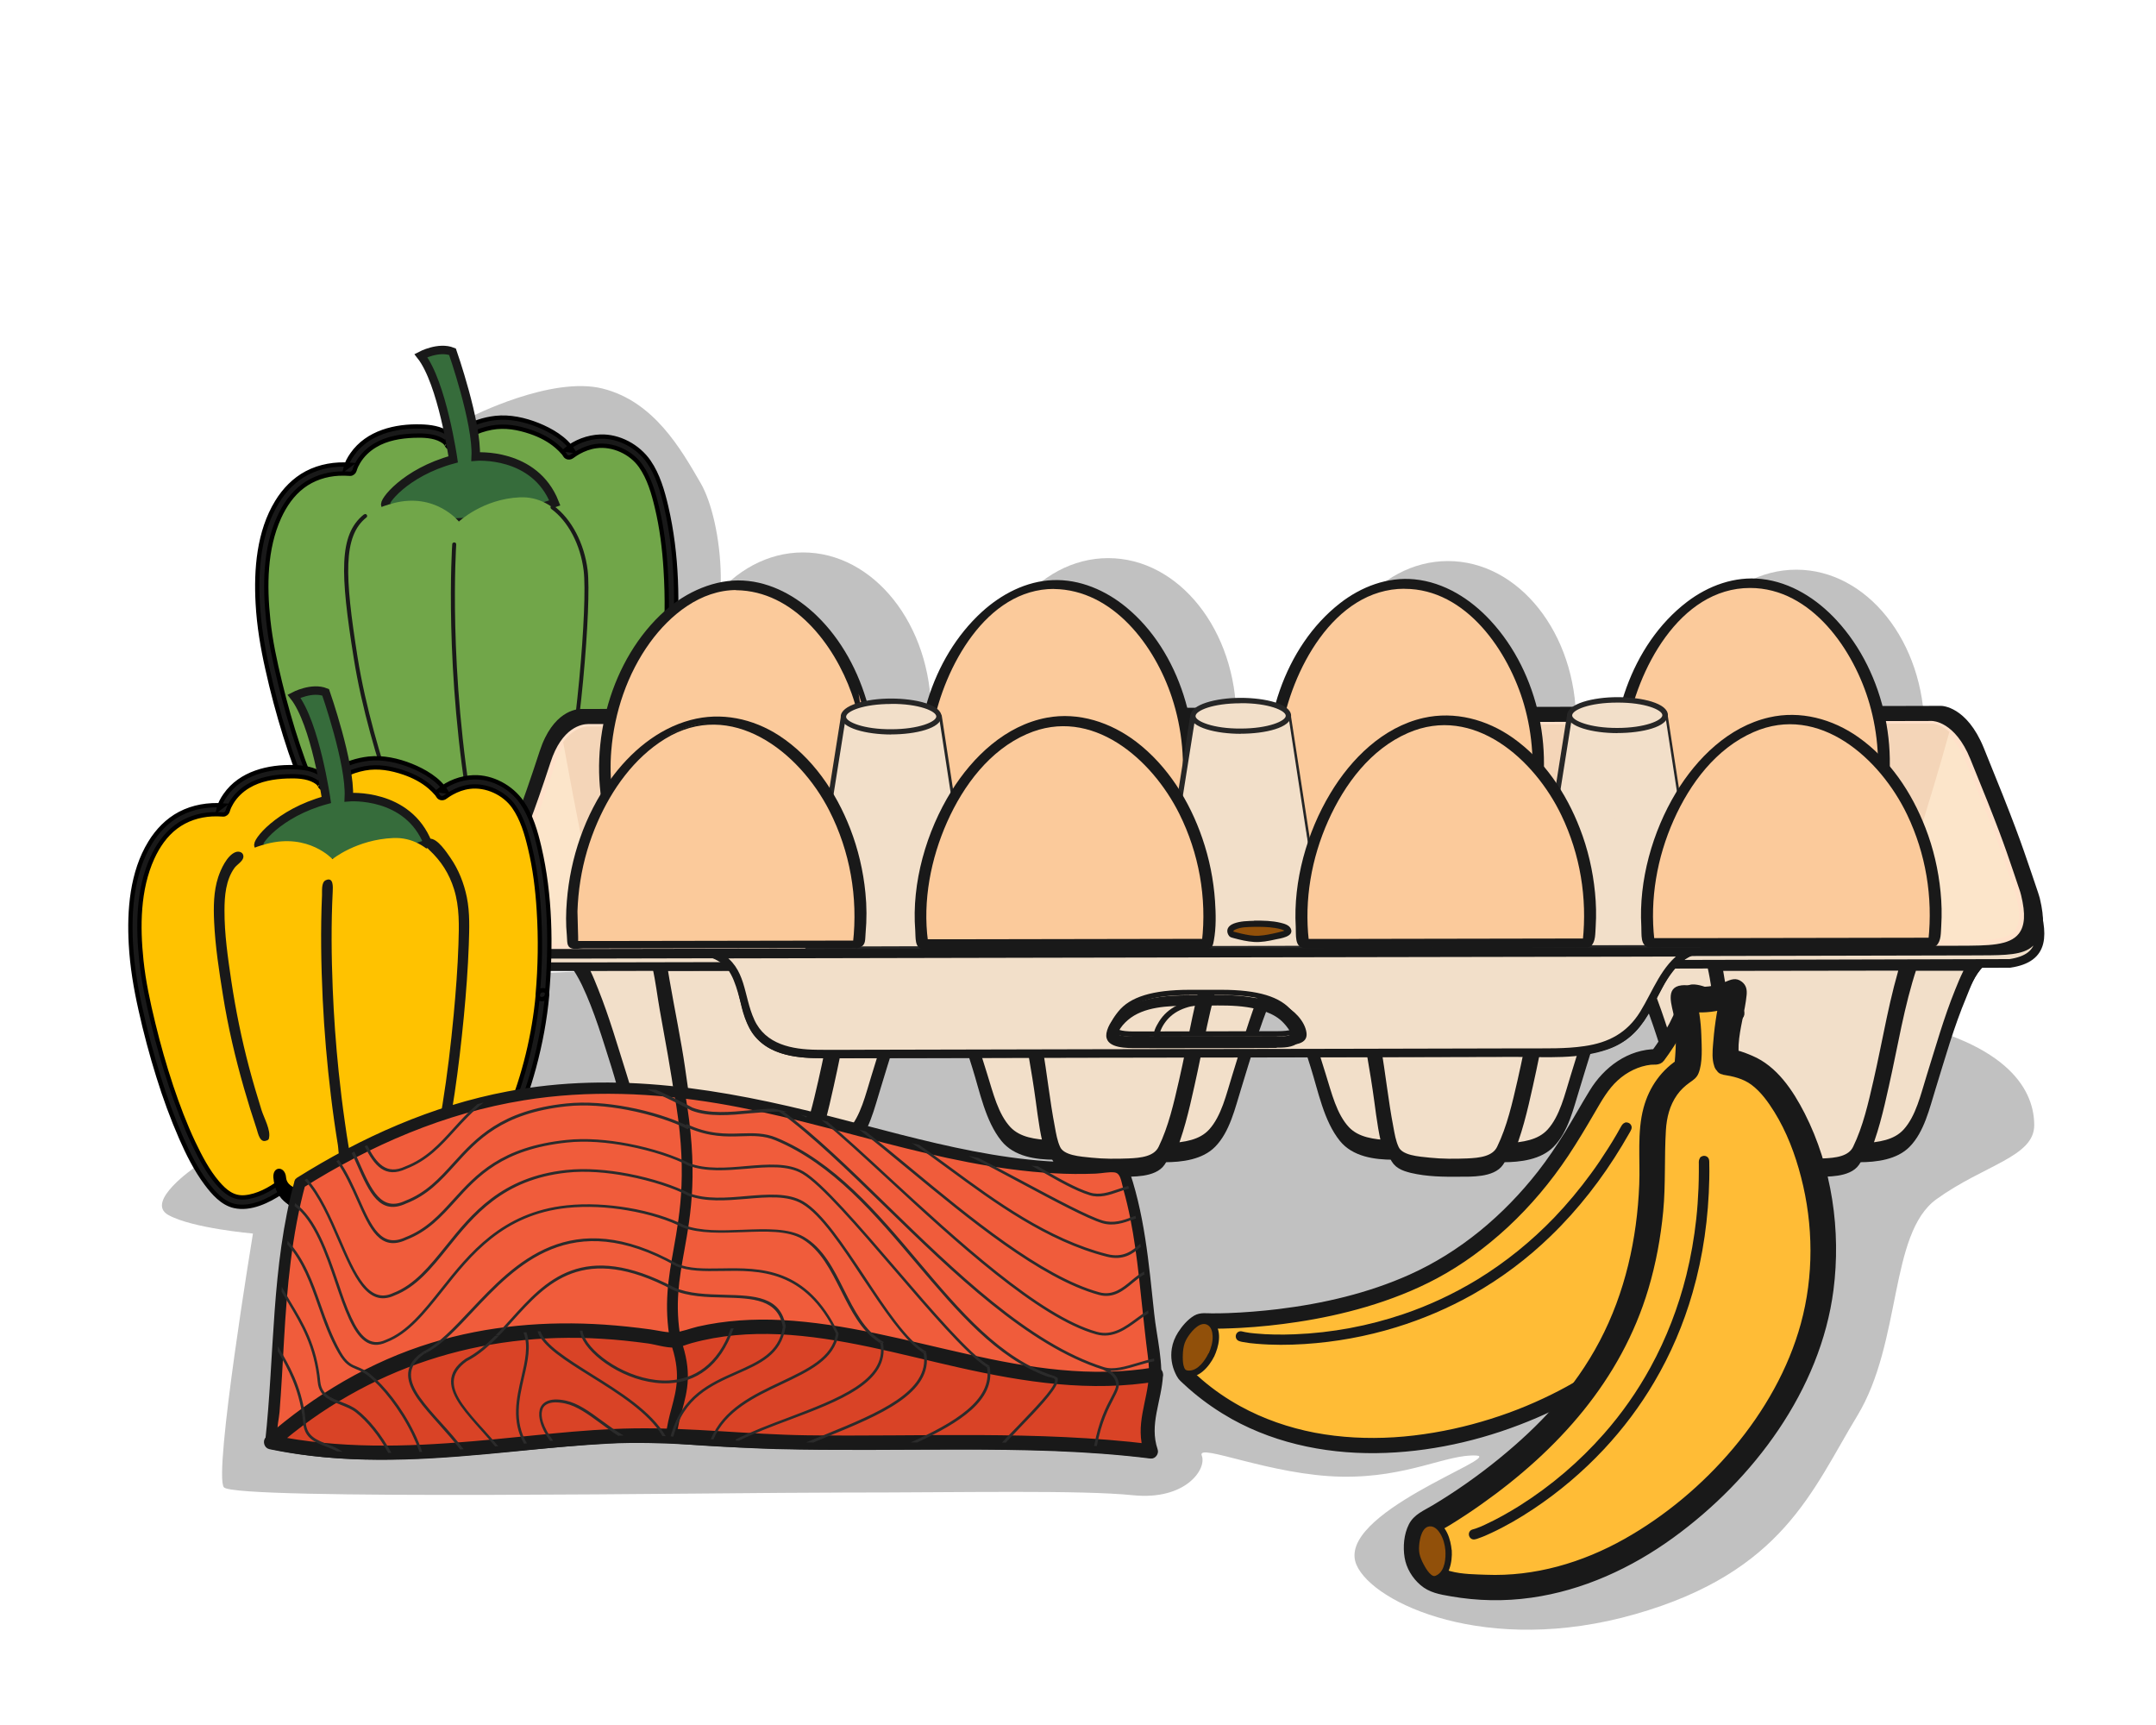 <?xml version="1.0" encoding="UTF-8"?>
<svg id="Layer_1" xmlns="http://www.w3.org/2000/svg" width="250" height="200" xmlns:xlink="http://www.w3.org/1999/xlink" viewBox="0 0 250 200">
  <defs>
    <linearGradient id="linear-gradient" x1="-56.77" y1="897.29" x2="-35.06" y2="884.85" gradientTransform="translate(144 989.06) scale(1 -1)" gradientUnits="userSpaceOnUse">
      <stop offset="0" stop-color="#c95b3c"/>
      <stop offset=".13" stop-color="#dd8e65"/>
      <stop offset=".31" stop-color="#e6bba9"/>
      <stop offset=".37" stop-color="#eccbbe"/>
      <stop offset=".43" stop-color="#efd5ca"/>
      <stop offset=".48" stop-color="#f1d9cf"/>
      <stop offset=".71" stop-color="#e6baa8"/>
      <stop offset=".87" stop-color="#dd8e65"/>
      <stop offset="1" stop-color="#c95b3c"/>
    </linearGradient>
  </defs>
  <ellipse cx="93.11" cy="82.75" rx="14.86" ry="18.7" fill="#c1c1c1"/>
  <ellipse cx="128.5" cy="83.41" rx="14.86" ry="18.7" fill="#c1c1c1"/>
  <ellipse cx="167.9" cy="83.75" rx="14.86" ry="18.7" fill="#c1c1c1"/>
  <ellipse cx="208.29" cy="84.75" rx="14.86" ry="18.7" fill="#c1c1c1"/>
  <path d="M54.55,48.36s9.36-4.8,15.32-3.31,9.08,7,11.39,10.99c2.46,4.25,4.1,16.7-1.12,23.04s-8.79,13.28-10.28,12.91-15.32-43.63-15.32-43.63Z" fill="#c1c1c1"/>
  <path d="M22.58,135.35s-5.82,3.98-3.06,5.52,9.81,2.15,9.81,2.15c0,0-4.6,27.89-3.37,29.42s57.61.61,71.71.61,27.58-.31,33.71.31,8.58-3.06,7.97-4.6,8.01,2.31,16.24,2.45c7.68.13,12.26-2.67,15.63-2.45,3.01.2-16.47,6.75-13.93,12.67,1.91,4.46,15.16,10.62,32.32,5.72s20.53-14.4,25.74-22.98,3.68-21.15,9.19-25.13,11.34-4.9,11.34-8.58-2.45-9.5-16.55-12.26-132.84-8.67-144.11-6.48-26.9-.26-37.01,4.64-15.63,19-15.63,19Z" fill="#c1c1c1"/>
  <g>
    <path d="M77.61,75.81c-1.1,12.25-7.94,26.98-13.09,20.93-.01-.01-.02-.03-.04-.04,0,0-1.53,2.36-4.52,2.72-2.9.35-4.06-1.51-4.06-1.51,0,0-1.35,1.95-4.47,2.33-2.17.26-3.24-.93-3.7-1.68-.2-.33-.28-.58-.28-.58,0,0-2.88,2.19-5.24,1.86-4.23-.6-8.81-13.26-10.99-23.75-2.55-12.32.48-22.33,9.36-21.7,0,0,.87-3.68,5.99-4.3,5.12-.63,5.71,1.31,5.71,1.31,0,0,3.18-3.22,7.7-2.29,4.52.93,6.01,3.41,6.01,3.41,0,0,3.99-3.42,8.17.53,2.77,2.61,4.36,12.57,3.44,22.76h0Z" fill="#71a649"/>
    <path d="M77.08,75.81c-.43,4.68-1.57,9.37-3.35,13.72-.75,1.82-1.63,3.61-2.77,5.21-.75,1.05-1.76,2.24-2.95,2.69-.56.21-1.03.25-1.56.08-.6-.19-1.14-.68-1.58-1.19-.23-.27-.66-.16-.84.11-.02.03-.04.06-.06.09-.02.02-.11.14-.01.02-.04.05-.07.09-.11.14-.21.25-.44.49-.68.71-.78.7-1.74,1.21-2.77,1.43-1.03.22-2.2.16-3.14-.39-.26-.16-.49-.33-.7-.56-.04-.04-.24-.29-.13-.14-.02-.03-.04-.05-.06-.08-.22-.36-.69-.33-.92,0-.05.07-.01.01.03-.03-.05.06-.1.12-.15.17-.18.2-.38.39-.58.56-.7.57-1.54.96-2.4,1.19-1.05.27-2.21.36-3.17-.23-.29-.18-.55-.42-.76-.69-.04-.05-.07-.11-.12-.17-.2-.25.04.25-.04.04-.08-.21-.21-.42-.29-.65-.1-.29-.49-.54-.78-.32-1.15.87-2.64,1.68-4.09,1.8-1.37.12-2.29-.66-3.16-1.67-1.18-1.38-2.04-3.05-2.82-4.68-.99-2.1-1.81-4.28-2.55-6.48-.81-2.42-1.5-4.87-2.1-7.34-.6-2.47-1.11-4.83-1.37-7.3-.41-3.91-.39-8.22,1.27-11.87.63-1.38,1.51-2.68,2.73-3.6,1.22-.92,2.68-1.39,4.19-1.47.44-.02.87-.01,1.3.02.22.02.46-.18.52-.39.02-.1.06-.2.1-.3.01-.03.08-.2.02-.06.03-.06.05-.12.08-.18.07-.15.15-.29.23-.43.47-.79,1.15-1.45,1.96-1.93,1.35-.81,2.94-1.07,4.5-1.13,1.06-.04,2.3,0,3.19.51.08.04.15.09.22.14.03.02.06.04.09.06-.11-.08,0,0,.01.01.09.08.17.16.24.25-.12-.15.01.05.05.1.09.1-.04-.13-.02-.04.12.38.6.53.89.23,1.1-1.11,2.75-1.89,4.32-2.18,1.58-.29,3.09-.01,4.56.49,1.08.37,2.14.91,3.01,1.66.28.24.55.51.79.79.04.04.13.17.04.05.02.03.05.07.07.1.02.03.04.06.06.1.19.31.57.33.84.11.02-.01.03-.03.05-.04.06-.05-.11.08-.03.03.04-.03.07-.05.11-.08.19-.14.39-.26.6-.38.63-.35,1.33-.61,2.05-.7,1.93-.26,4.05.72,5.16,2.31.98,1.4,1.48,3.12,1.87,4.77.57,2.37.87,4.8,1.02,7.24.21,3.26.16,6.53-.13,9.78-.06.69,1,.68,1.07,0,.5-5.65.41-11.53-.88-17.07-.42-1.79-.96-3.69-2.02-5.22-1.23-1.78-3.45-2.99-5.62-2.91-1.42.05-2.92.6-4.01,1.53l.84.11c-.87-1.42-2.57-2.38-4.05-2.98-1.55-.62-3.26-1-4.93-.82-1.35.15-2.66.59-3.83,1.28-.61.36-1.23.78-1.73,1.29l.89.23c-.13-.41-.47-.74-.81-.98-.9-.64-2.1-.8-3.17-.83-2.96-.09-6.19.68-7.97,3.23-.33.47-.64,1.02-.77,1.59l.52-.39c-1.73-.12-3.48.16-5.02.97-1.44.76-2.6,1.96-3.44,3.34-2.12,3.45-2.46,7.84-2.24,11.8.14,2.55.56,5.06,1.12,7.55.58,2.62,1.27,5.21,2.07,7.77.75,2.41,1.61,4.78,2.62,7.09.81,1.85,1.73,3.7,2.94,5.32.81,1.08,1.86,2.29,3.24,2.6,1.88.43,3.95-.59,5.47-1.61.13-.09.26-.17.38-.27l-.78-.32c.05.15.11.31.19.44.02.03.15.18.07.06v-.07s.02.1.02.14c.04.09.08.17.14.26.18.28.4.55.65.78.64.6,1.44.94,2.31,1.04,1.83.21,3.84-.55,5.23-1.73.3-.26.59-.55.82-.87h-.92c.64,1.01,1.88,1.6,3.02,1.76,2.03.29,4.08-.52,5.56-1.9.34-.32.66-.68.92-1.06l-.84.11c.9,1.05,2.12,1.78,3.53,1.55,1.42-.22,2.57-1.29,3.45-2.33,1.29-1.53,2.26-3.31,3.08-5.13,1-2.22,1.8-4.53,2.44-6.88.75-2.77,1.28-5.61,1.54-8.47.06-.69-1-.68-1.07,0h0Z" fill="#191919" stroke="#000" stroke-miterlimit="10" stroke-width=".5"/>
    <path d="M44.7,58.57c-.37-.28,2.24-3.79,7.85-5.31,0,0-1.27-8.89-3.75-12.03,0,0,2.08-1.1,3.67-.45,0,0,2.88,8.23,2.69,12.16,0,0,6.83-.58,9.17,5.37,0,0-13.47,4.94-19.62.25Z" fill="#366c3b" stroke="#191919" stroke-miterlimit="10" stroke-width=".98"/>
    <path d="M67.91,66.13c.5,4.09-1.02,22.43-3.39,30.61-.01-.01-.02-.03-.04-.04,0,0-1.53,2.36-4.52,2.72-2.9.35-4.06-1.51-4.06-1.51,0,0-1.35,1.95-4.47,2.33-2.17.26-3.24-.93-3.7-1.68,0,0-4.78-11.52-6.5-22.33-2.01-12.6-1.66-16.3,4.38-17.89,4.88-1.28,7.6,2.13,7.6,2.13,0,0,2.8-2.64,7.1-2.81,4.22-.17,7.06,4.1,7.59,8.48h0Z" fill="#71a649"/>
    <path d="M65.11,95.23c-.05.04-.13.06-.2.05-.13-.03-.2-.15-.17-.27,2.08-8.65,3.41-24.98,2.94-28.84-.36-3-1.8-5.74-3.75-7.16-.1-.08-.13-.22-.05-.32.08-.1.22-.12.32-.05,2.05,1.49,3.56,4.36,3.94,7.47.47,3.89-.86,20.31-2.95,29-.01.05-.04.09-.08.13h0Z" fill="#191919"/>
    <path d="M45.53,92.39s-.05.03-.07.04c-.12.04-.25-.02-.29-.14-1.38-4.07-3.23-10.15-4.16-16.03-1.56-9.78-1.74-14.26,1.17-16.6h.02c.1-.09.24-.08.32.02.08.1.07.24-.03.32,0,0,0,0-.02.01-2.71,2.18-2.5,6.76-1.01,16.17.93,5.84,2.77,11.9,4.14,15.96.03.09,0,.19-.07.25h0Z" fill="#191919"/>
    <path d="M54.91,95.26s-.07.04-.11.05c-.13.02-.24-.06-.27-.18-3.09-17.56-2.1-31.89-2.09-32.03,0-.13.12-.22.25-.21.13,0,.22.12.21.24,0,.14-.99,14.42,2.09,31.92.01.09-.02.17-.08.22h0Z" fill="#191919"/>
  </g>
  <path d="M180.31,111.18h8.52s-1.55.08-4.73,10.53c-3.19,10.08-3.09,11.92-9.78,12.21,0,0,1.5-2.61,3.4-12.34,1.02-5.31,1.95-8.56,2.58-10.43v.02Z" fill="#f2dfc9"/>
  <path d="M180.31,111.74c2.85,0,5.68,0,8.52-.02v-1.12c-.31.03-.6.5-.76.71-1.04,1.4-1.69,3.17-2.29,4.79-1.24,3.29-2.18,6.71-3.26,10.07-.59,1.85-1.18,4.06-2.58,5.49s-3.67,1.63-5.62,1.72v1.1c1.11-1.94,1.61-4.38,2.13-6.51,1.36-5.41,2.09-10.95,3.87-16.25.11-.31-.09-.92-.03-1.09-1.72,5.13-2.46,10.5-3.74,15.76-.56,2.28-1.07,4.93-2.24,7.01-.06.09-.08,1.1.02,1.1,1.75-.08,3.76-.2,5.2-1.34,1.35-1.07,2-2.84,2.55-4.43,1.13-3.2,2-6.49,3.09-9.71.71-2.07,1.45-4.24,2.61-6.11.19-.31.62-1.13,1.07-1.18.11,0,.08-1.12,0-1.12-2.85,0-5.68,0-8.52.02-.09,0-.09,1.12,0,1.12l-.02-.02Z" fill="#191919"/>
  <path d="M174.32,134.24c-.11,0-.2-.05-.25-.16-.06-.09-.06-.2,0-.3.02-.03,1.52-2.72,3.36-12.26,1.05-5.39,2-8.65,2.61-10.46.03-.12.14-.2.28-.2h8.52c.17-.02.29.11.29.26,0,.17-.12.31-.29.33,0,0-1.52.64-4.46,10.33-.29.93-.56,1.79-.8,2.58-2.43,7.92-2.96,9.57-9.24,9.85l-.03.02ZM180.52,111.5c-.6,1.8-1.52,4.99-2.51,10.16-1.45,7.54-2.69,10.83-3.19,11.95,5.38-.33,5.86-1.87,8.18-9.4.25-.79.51-1.65.79-2.58,2.01-6.6,3.4-9.17,4.22-10.15h-7.49l-.02.02Z" fill="#191919"/>
  <path d="M174.32,133.68l-.25-.16.06.4c.03.64.03.25.2-.14.26-.61.48-1.23.68-1.86.93-2.81,1.59-5.7,2.18-8.61.71-3.45,1.38-6.91,2.4-10.29.22-.7.25-1.52,1.05-1.6.84-.08,1.72,0,2.55,0h3.79c.42,0,1.89-.28,2.12.25v-1.09c-.12.34-.76.79-.96,1.1-.97,1.46-1.61,3.19-2.21,4.82-1.19,3.22-2.1,6.53-3.14,9.77-.62,1.93-1.24,4.23-2.74,5.67-1.5,1.44-3.81,1.69-5.74,1.69-.09,0-.09,1.12,0,1.12,2,0,4.39-.3,5.85-1.8,1.69-1.72,2.3-4.46,3-6.7,1.1-3.56,2.12-7.18,3.56-10.61.46-1.12.99-2.67,1.93-3.51.2-.17.37-.23.48-.48.2-.48.09-1.23-.39-1.38-.62-.2-1.62,0-2.27,0h-3.62c-.74,0-1.67-.14-2.4,0-.7.14-.76,1.1-.94,1.74-1.04,3.45-1.72,6.98-2.44,10.5-.65,3.15-1.36,6.36-2.49,9.37-.26.72-1.19,2.3-.28,2.84-.09-.05.22-.99,0-1.12l.02.06Z" fill="#191919"/>
  <path d="M180.51,110.97c-1.42,4.3-2.17,8.76-3.14,13.18-.65,3-1.33,6.11-2.57,8.93-.05.09-.08,1.1.02,1.1,1.76-.11,3.7-.33,4.97-1.69,1.45-1.55,2.04-3.93,2.66-5.9,1.05-3.34,1.98-6.71,3.25-9.98.6-1.55,1.25-3.26,2.31-4.57.08-.11.09-1.12,0-1.12h-7.49c-.09,0-.09,1.13,0,1.13h7.49v-1.13c-.94,1.15-1.55,2.61-2.1,3.98-1.32,3.25-2.26,6.62-3.31,9.96-.67,2.13-1.24,4.74-2.77,6.43-1.28,1.41-3.23,1.63-5.03,1.76v1.1c1.18-2.64,1.84-5.55,2.46-8.34,1.04-4.6,1.76-9.28,3.26-13.77.11-.31-.09-.92-.03-1.09l.03.02Z" fill="#191919" stroke="#191919" stroke-linecap="round" stroke-linejoin="round"/>
  <path d="M157.44,110.83c.54,3.93,2.06,10.94,2.64,15.52.85,6.64,1.44,7.21,1.44,7.21-6.68-.28-6.59-2.11-9.81-12.18-3.22-10.44-4.77-10.53-4.77-10.53h10.49v-.02Z" fill="#f2dfc9"/>
  <path d="M157.4,111.21c.73,5.21,1.95,10.32,2.64,15.52.28,2.08.53,4.21,1.07,6.25.09.33.16.87.42,1.13v-1.12c-1.75-.08-3.76-.19-5.2-1.32-1.44-1.13-2.1-3.14-2.69-4.85-1.11-3.28-2.03-6.62-3.19-9.88-.68-1.91-1.39-3.93-2.52-5.64-.19-.28-.57-.99-.98-1.03v1.12c3.5,0,6.99,0,10.49-.02.09,0,.09-1.12,0-1.12-3.5,0-6.99,0-10.49.02-.08,0-.11,1.12,0,1.12.34.03.67.59.84.82,1.08,1.55,1.76,3.43,2.41,5.21,1.21,3.29,2.15,6.68,3.25,10.01.57,1.71,1.16,3.67,2.46,4.99,1.45,1.48,3.68,1.62,5.63,1.71.08,0,.09-1.03,0-1.12-.23-.25-.36-.98-.43-1.32-.53-2.17-.76-4.41-1.07-6.62-.7-4.89-1.84-9.73-2.52-14.64-.06-.44-.11.64-.09.79l-.03-.02Z" fill="#191919"/>
  <path d="M161.52,133.87h-.03c-6.28-.25-6.79-1.9-9.27-9.8-.26-.78-.53-1.65-.8-2.56-3-9.7-4.49-10.32-4.55-10.33-.17,0-.26-.16-.26-.31s.15-.28.32-.28h10.49c.15-.02.29.08.31.23.25,1.82.7,4.27,1.18,6.88.56,3.03,1.14,6.17,1.45,8.64.73,5.56,1.24,6.82,1.36,7.04.06.06.11.14.11.23v.14s-.08.11-.14.12c-.05.03-.11.03-.14.03l-.03-.03ZM147.76,111.15c.8.98,2.21,3.54,4.24,10.13.29.93.57,1.8.8,2.59,2.37,7.52,2.85,9.06,8.23,9.37-.26-.78-.7-2.6-1.25-6.85-.31-2.44-.9-5.58-1.45-8.61-.45-2.49-.9-4.85-1.14-6.63h-9.42Z" fill="#191919"/>
  <path d="M161.53,133.31c-1.75,0-3.85-.22-5.29-1.29-1.58-1.17-2.26-3.26-2.86-5.03-1.1-3.2-2-6.48-3.13-9.66-.66-1.9-1.38-3.87-2.43-5.59-.2-.33-.42-.64-.66-.9-.16-.16-.45-.28-.51-.5v1.09c.22-.44,1.02-.26,1.39-.26h2.8c1.93,0,3.88,0,5.82-.02.77,0,.94-.08,1.18.81.48,1.8.63,3.76.97,5.61.73,3.88,1.3,7.77,1.9,11.65.25,1.63.43,3.43,1.14,4.94v-1.03c-.03.14-.14.22-.29.22-.09,0-.09,1.12,0,1.12.91,0,.02-2.14-.09-2.61-.82-3.17-1.04-6.48-1.58-9.7-.37-2.22-.8-4.44-1.21-6.65-.19-.99-.36-1.99-.53-2.97-.08-.5-.05-2.1-.46-2.44-.26-.22-.91-.09-1.22-.09h-3.09c-1.98,0-4.01-.11-6,.02-.57.03-.77.11-.79.78-.02.53.06.65.39.98.7.7,1.14,1.55,1.58,2.44,1.45,3.05,2.4,6.32,3.42,9.52.88,2.77,1.52,6.22,3.39,8.53,1.47,1.82,3.99,2.18,6.2,2.18.09,0,.09-1.12,0-1.12l-.03-.02Z" fill="#191919"/>
  <path d="M147.74,111.7c1.04,1.29,1.69,2.92,2.27,4.44,1.28,3.25,2.24,6.62,3.31,9.96.63,1.99,1.21,4.32,2.63,5.92,1.28,1.44,3.26,1.68,5.09,1.79.11,0,.05-.99.02-1.1-.93-2.8-1.07-5.86-1.52-8.75-.7-4.44-1.67-8.84-2.32-13.29,0-.03,0-.06-.03-.08-3.14,0-6.28,0-9.42.02-.09,0-.09,1.12,0,1.12,2.83,0,5.68,0,8.51-.02.19,0,.51-.06.68,0,.29.11.16-.06.26.39.37,1.62.56,3.31.85,4.94.63,3.53,1.3,7.02,1.78,10.58.28,2.05.53,4.2,1.18,6.18v-1.1c-1.75-.11-3.68-.31-4.97-1.66-1.55-1.65-2.14-4.23-2.8-6.31-1.05-3.31-2.01-6.67-3.3-9.88-.57-1.43-1.19-2.98-2.18-4.2.06.08-.22.85-.03,1.09l-.02-.05Z" fill="#191919" stroke="#191919" stroke-linecap="round" stroke-linejoin="round"/>
  <path d="M157.44,111.23l22.87-.05c-.63,1.86-1.56,5.11-2.58,10.43-1.9,9.73-3.4,12.34-3.4,12.34-.28,1.45-3.3,1.76-4.64,1.77h-1.95c-1.35,0-5.93-.29-6.22-1.74,0,0-.57-.57-1.44-7.21-.59-4.58-2.1-11.59-2.65-15.52l.02-.02Z" fill="#191919"/>
  <path d="M157.44,111.79c6.68,0,13.37-.03,20.03-.03h2.83c0-.37,0-.75-.02-1.1-1.69,5.03-2.43,10.29-3.67,15.43-.59,2.44-1.16,5.07-2.32,7.32-.85,1.65-3.11,1.74-4.77,1.76-1.66.02-3.17,0-4.75-.23-1.19-.19-2.75-.42-3.3-1.57-.48-.98-.62-2.16-.8-3.23-.56-3.17-.91-6.39-1.48-9.56-.57-3.17-1.25-6.48-1.72-9.74-.06-.44-.11.64-.09.79.8,5.75,2.04,11.42,2.88,17.19.25,1.74.45,3.62,1.05,5.28.26.73.68,1.15,1.44,1.46,1.64.65,3.56.73,5.31.73s3.9.17,5.48-.79c.63-.39.87-1.06,1.14-1.71.57-1.35.99-2.78,1.38-4.2,1.62-5.9,2.34-12.03,4.29-17.85.03-.09.09-1.1-.02-1.1-6.68,0-13.37.03-20.03.03h-2.83c-.09,0-.09,1.13,0,1.13h-.03Z" fill="#191919"/>
  <path d="M157.78,111.54c.26,1.77.7,4.09,1.14,6.53.56,3.03,1.14,6.17,1.45,8.64.8,6.2,1.36,7.05,1.39,7.07.03.05.05.08.05.14.23,1.04,3.98,1.49,5.93,1.49h1.95c1.39,0,4.1-.33,4.35-1.51,0-.03.02-.06.03-.09.02-.03,1.52-2.72,3.36-12.26.96-5.02,1.86-8.17,2.47-10.04l-22.11.05-.02-.02Z" fill="#f2dfc9"/>
  <path d="M157.75,112.02c.48,3.2,1.13,6.37,1.7,9.56.54,3,.88,6.01,1.39,9.01.2,1.15.37,2.36.79,3.46.36.93,1.13,1.21,2.07,1.45,1.83.43,3.68.45,5.54.43,1.33,0,3.79.08,4.64-1.18.28-.4.46-1.02.63-1.48.57-1.45.99-2.95,1.39-4.46,1.47-5.56,2.18-11.31,3.99-16.8.03-.09.09-1.1-.02-1.1-6.45,0-12.89.03-19.34.03h-2.77c-.09,0-.09,1.13,0,1.13,6.45,0,12.89-.03,19.34-.03h2.77c0-.37,0-.75-.02-1.1-1.55,4.71-2.29,9.62-3.4,14.44-.6,2.61-1.22,5.38-2.4,7.8-.68,1.41-2.48,1.57-3.91,1.63-1.44.06-2.94.06-4.38-.09-1.28-.14-3.45-.23-4.04-1.54-.36-.78-.5-1.65-.65-2.47-.59-3.06-.9-6.17-1.44-9.24-.6-3.48-1.33-6.93-1.84-10.43-.03-.22-.08.19-.08.2-.03.25,0,.53.02.76v.02Z" fill="#191919" stroke="#191919" stroke-linecap="round" stroke-linejoin="round"/>
  <path d="M221.58,111.18h8.52s-1.55.08-4.73,10.53c-3.19,10.08-3.09,11.92-9.78,12.21,0,0,1.5-2.61,3.4-12.34,1.02-5.31,1.95-8.56,2.58-10.43v.02Z" fill="#f2dfc9"/>
  <path d="M221.58,111.74c2.85,0,5.68,0,8.52-.02v-1.12c-.31.03-.6.5-.76.71-1.04,1.4-1.69,3.17-2.29,4.79-1.24,3.29-2.18,6.71-3.26,10.07-.59,1.85-1.18,4.06-2.58,5.49s-3.67,1.63-5.62,1.72v1.1c1.11-1.94,1.61-4.38,2.13-6.51,1.36-5.41,2.09-10.95,3.87-16.25.11-.31-.09-.92-.03-1.09-1.72,5.13-2.46,10.5-3.74,15.76-.56,2.28-1.07,4.93-2.24,7.01-.06.09-.08,1.1.02,1.1,1.75-.08,3.76-.2,5.2-1.34,1.35-1.07,2-2.84,2.55-4.43,1.13-3.2,2-6.49,3.09-9.71.71-2.07,1.45-4.24,2.61-6.11.19-.31.62-1.13,1.07-1.18.11,0,.08-1.12,0-1.12-2.85,0-5.68,0-8.52.02-.09,0-.09,1.12,0,1.12l-.02-.02Z" fill="#191919"/>
  <path d="M215.6,134.24c-.11,0-.2-.05-.25-.16-.06-.09-.06-.2,0-.3.02-.03,1.52-2.72,3.36-12.26,1.05-5.39,2-8.65,2.61-10.46.03-.12.14-.2.28-.2h8.52c.17-.02.29.11.29.26,0,.17-.12.31-.29.33,0,0-1.52.64-4.46,10.33-.29.93-.56,1.79-.8,2.58-2.43,7.92-2.96,9.57-9.24,9.85l-.03.02ZM221.8,111.5c-.6,1.8-1.52,4.99-2.51,10.16-1.45,7.54-2.69,10.83-3.19,11.95,5.38-.33,5.86-1.87,8.18-9.4.25-.79.51-1.65.79-2.58,2.01-6.6,3.4-9.17,4.22-10.15h-7.49l-.02.02Z" fill="#191919"/>
  <path d="M215.6,133.68l-.25-.16.06.4c.03.64.03.25.2-.14.26-.61.48-1.23.68-1.86.93-2.81,1.59-5.7,2.18-8.61.71-3.45,1.38-6.91,2.4-10.29.22-.7.25-1.52,1.05-1.6.84-.08,1.72,0,2.55,0h3.79c.42,0,1.89-.28,2.12.25v-1.09c-.12.34-.76.79-.96,1.1-.97,1.46-1.61,3.19-2.21,4.82-1.19,3.22-2.1,6.53-3.14,9.77-.62,1.93-1.24,4.23-2.74,5.67-1.5,1.44-3.81,1.69-5.74,1.69-.09,0-.09,1.12,0,1.12,2,0,4.39-.3,5.85-1.8,1.69-1.72,2.3-4.46,3-6.7,1.1-3.56,2.12-7.18,3.56-10.61.46-1.12.99-2.67,1.93-3.51.2-.17.37-.23.48-.48.2-.48.09-1.23-.39-1.38-.62-.2-1.62,0-2.27,0h-3.62c-.74,0-1.67-.14-2.4,0-.7.14-.76,1.1-.94,1.74-1.04,3.45-1.72,6.98-2.44,10.5-.65,3.15-1.36,6.36-2.49,9.37-.26.72-1.19,2.3-.28,2.84-.09-.05.22-.99,0-1.12l.02.06Z" fill="#191919"/>
  <path d="M221.79,110.97c-1.42,4.3-2.17,8.76-3.14,13.18-.65,3-1.33,6.11-2.57,8.93-.05.09-.08,1.1.02,1.1,1.76-.11,3.7-.33,4.97-1.69,1.45-1.55,2.04-3.93,2.66-5.9,1.05-3.34,1.98-6.71,3.25-9.98.6-1.55,1.25-3.26,2.31-4.57.08-.11.09-1.12,0-1.12h-7.49c-.09,0-.09,1.13,0,1.13h7.49v-1.13c-.94,1.15-1.55,2.61-2.1,3.98-1.32,3.25-2.26,6.62-3.31,9.96-.67,2.13-1.24,4.74-2.77,6.43-1.28,1.41-3.23,1.63-5.03,1.76v1.1c1.18-2.64,1.84-5.55,2.46-8.34,1.04-4.6,1.76-9.28,3.26-13.77.11-.31-.09-.92-.03-1.09l.03.02Z" fill="#191919" stroke="#191919" stroke-linecap="round" stroke-linejoin="round"/>
  <path d="M198.72,110.83c.54,3.93,2.06,10.94,2.64,15.52.85,6.64,1.44,7.21,1.44,7.21-6.68-.28-6.59-2.11-9.81-12.18-3.22-10.44-4.77-10.53-4.77-10.53h10.49v-.02Z" fill="#f2dfc9"/>
  <path d="M198.67,111.21c.73,5.21,1.95,10.32,2.64,15.52.28,2.08.53,4.21,1.07,6.25.09.33.16.87.42,1.13v-1.12c-1.75-.08-3.76-.19-5.2-1.32-1.44-1.13-2.1-3.14-2.69-4.85-1.11-3.28-2.03-6.62-3.19-9.88-.68-1.91-1.39-3.93-2.52-5.64-.19-.28-.57-.99-.98-1.03v1.12c3.5,0,6.99,0,10.49-.02.09,0,.09-1.12,0-1.12-3.5,0-6.99,0-10.49.02-.08,0-.11,1.12,0,1.12.34.03.67.59.84.82,1.08,1.55,1.76,3.43,2.41,5.21,1.21,3.29,2.15,6.68,3.25,10.01.57,1.71,1.16,3.67,2.46,4.99,1.45,1.48,3.68,1.62,5.63,1.71.08,0,.09-1.03,0-1.12-.23-.25-.36-.98-.43-1.32-.53-2.17-.76-4.41-1.07-6.62-.7-4.89-1.84-9.73-2.52-14.64-.06-.44-.11.64-.09.79l-.03-.02Z" fill="#191919"/>
  <path d="M202.8,133.87h-.03c-6.28-.25-6.79-1.9-9.27-9.8-.26-.78-.53-1.65-.8-2.56-3-9.7-4.49-10.32-4.55-10.33-.17,0-.26-.16-.26-.31s.15-.28.32-.28h10.49c.15-.02.29.08.31.23.25,1.82.7,4.27,1.18,6.88.56,3.03,1.14,6.17,1.45,8.64.73,5.56,1.24,6.82,1.36,7.04.06.06.11.14.11.23v.14s-.08.11-.14.12c-.05.03-.11.03-.14.03l-.03-.03ZM189.03,111.15c.8.98,2.21,3.54,4.24,10.13.29.93.57,1.8.8,2.59,2.37,7.52,2.85,9.06,8.23,9.37-.26-.78-.7-2.6-1.25-6.85-.31-2.44-.9-5.58-1.45-8.61-.45-2.49-.9-4.85-1.14-6.63h-9.42Z" fill="#191919"/>
  <path d="M202.8,133.31c-1.75,0-3.85-.22-5.29-1.29-1.58-1.17-2.26-3.26-2.86-5.03-1.1-3.2-2-6.48-3.13-9.66-.66-1.9-1.38-3.87-2.43-5.59-.2-.33-.42-.64-.66-.9-.16-.16-.45-.28-.51-.5v1.09c.22-.44,1.02-.26,1.39-.26h2.8c1.93,0,3.88,0,5.82-.02.77,0,.94-.08,1.18.81.48,1.8.63,3.76.97,5.61.73,3.88,1.3,7.77,1.9,11.65.25,1.63.43,3.43,1.14,4.94v-1.03c-.03.14-.14.22-.29.22-.09,0-.09,1.12,0,1.12.91,0,.02-2.14-.09-2.61-.82-3.17-1.04-6.48-1.58-9.7-.37-2.22-.8-4.44-1.21-6.65-.19-.99-.36-1.99-.53-2.97-.08-.5-.05-2.1-.46-2.44-.26-.22-.91-.09-1.22-.09h-3.09c-1.98,0-4.01-.11-6,.02-.57.03-.77.11-.79.78-.02.53.06.65.39.98.7.7,1.14,1.55,1.58,2.44,1.45,3.05,2.4,6.32,3.42,9.52.88,2.77,1.52,6.22,3.39,8.53,1.47,1.82,3.99,2.18,6.2,2.18.09,0,.09-1.12,0-1.12l-.03-.02Z" fill="#191919"/>
  <path d="M189.02,111.7c1.04,1.29,1.69,2.92,2.27,4.44,1.28,3.25,2.24,6.62,3.31,9.96.63,1.99,1.21,4.32,2.63,5.92,1.28,1.44,3.26,1.68,5.09,1.79.11,0,.05-.99.02-1.1-.93-2.8-1.07-5.86-1.52-8.75-.7-4.44-1.67-8.84-2.32-13.29,0-.03,0-.06-.03-.08-3.14,0-6.28,0-9.42.02-.09,0-.09,1.12,0,1.12,2.83,0,5.68,0,8.51-.02.19,0,.51-.06.68,0,.29.11.16-.06.26.39.37,1.62.56,3.31.85,4.94.63,3.53,1.3,7.02,1.78,10.58.28,2.05.53,4.2,1.18,6.18v-1.1c-1.75-.11-3.68-.31-4.97-1.66-1.55-1.65-2.14-4.23-2.8-6.31-1.05-3.31-2.01-6.67-3.3-9.88-.57-1.43-1.19-2.98-2.18-4.2.06.08-.22.85-.03,1.09l-.02-.05Z" fill="#191919" stroke="#191919" stroke-linecap="round" stroke-linejoin="round"/>
  <path d="M198.72,111.23l22.87-.05c-.63,1.86-1.56,5.11-2.58,10.43-1.9,9.73-3.4,12.34-3.4,12.34-.28,1.45-3.3,1.76-4.64,1.77h-1.95c-1.35,0-5.93-.29-6.22-1.74,0,0-.57-.57-1.44-7.21-.59-4.58-2.1-11.59-2.65-15.52l.02-.02Z" fill="#191919"/>
  <path d="M198.72,111.79c6.68,0,13.37-.03,20.03-.03h2.83c0-.37,0-.75-.02-1.1-1.69,5.03-2.43,10.29-3.67,15.43-.59,2.44-1.16,5.07-2.32,7.32-.85,1.65-3.11,1.74-4.77,1.76-1.66.02-3.17,0-4.75-.23-1.19-.19-2.75-.42-3.3-1.57-.48-.98-.62-2.16-.8-3.23-.56-3.17-.91-6.39-1.48-9.56-.57-3.17-1.25-6.48-1.72-9.74-.06-.44-.11.64-.09.79.8,5.75,2.04,11.42,2.88,17.19.25,1.74.45,3.62,1.05,5.28.26.73.68,1.15,1.44,1.46,1.64.65,3.56.73,5.31.73s3.9.17,5.48-.79c.63-.39.87-1.06,1.14-1.71.57-1.35.99-2.78,1.38-4.2,1.62-5.9,2.34-12.03,4.29-17.85.03-.09.09-1.1-.02-1.1-6.68,0-13.37.03-20.03.03h-2.83c-.09,0-.09,1.13,0,1.13h-.03Z" fill="#191919"/>
  <path d="M199.06,111.54c.26,1.77.7,4.09,1.14,6.53.56,3.03,1.14,6.17,1.45,8.64.8,6.2,1.36,7.05,1.39,7.07.03.05.05.08.05.14.23,1.04,3.98,1.49,5.93,1.49h1.95c1.39,0,4.1-.33,4.35-1.51,0-.03.02-.06.03-.09.02-.03,1.52-2.72,3.36-12.26.96-5.02,1.86-8.17,2.47-10.04l-22.11.05-.02-.02Z" fill="#f2dfc9"/>
  <path d="M199.03,112.02c.48,3.2,1.13,6.37,1.7,9.56.54,3,.88,6.01,1.39,9.01.2,1.15.37,2.36.79,3.46.36.93,1.13,1.21,2.07,1.45,1.83.43,3.68.45,5.54.43,1.33,0,3.79.08,4.64-1.18.28-.4.46-1.02.63-1.48.57-1.45.99-2.95,1.39-4.46,1.47-5.56,2.18-11.31,3.99-16.8.03-.09.09-1.1-.02-1.1-6.45,0-12.89.03-19.34.03h-2.77c-.09,0-.09,1.13,0,1.13,6.45,0,12.89-.03,19.34-.03h2.77c0-.37,0-.75-.02-1.1-1.55,4.71-2.29,9.62-3.4,14.44-.6,2.61-1.22,5.38-2.4,7.8-.68,1.41-2.48,1.57-3.91,1.63-1.44.06-2.94.06-4.38-.09-1.28-.14-3.45-.23-4.04-1.54-.36-.78-.5-1.65-.65-2.47-.59-3.06-.9-6.17-1.44-9.24-.6-3.48-1.33-6.93-1.84-10.43-.03-.22-.08.19-.08.2-.03.25,0,.53.02.76v.02Z" fill="#191919" stroke="#191919" stroke-linecap="round" stroke-linejoin="round"/>
  <path d="M99.24,111.18h8.52s-1.55.08-4.73,10.53c-3.19,10.08-3.09,11.92-9.78,12.21,0,0,1.5-2.61,3.4-12.34,1.02-5.31,1.95-8.56,2.58-10.43v.02Z" fill="#f2dfc9"/>
  <path d="M99.24,111.74c2.85,0,5.68,0,8.52-.02v-1.12c-.31.03-.6.5-.76.71-1.04,1.4-1.69,3.17-2.29,4.79-1.24,3.29-2.18,6.71-3.26,10.07-.59,1.85-1.18,4.06-2.58,5.49s-3.67,1.63-5.62,1.72v1.1c1.11-1.94,1.61-4.38,2.13-6.51,1.36-5.41,2.09-10.95,3.87-16.25.11-.31-.09-.92-.03-1.09-1.72,5.13-2.46,10.5-3.74,15.76-.56,2.28-1.07,4.93-2.24,7.01-.06.09-.08,1.1.02,1.1,1.75-.08,3.76-.2,5.2-1.34,1.35-1.07,2-2.84,2.55-4.43,1.13-3.2,2-6.49,3.09-9.71.71-2.07,1.45-4.24,2.61-6.11.19-.31.62-1.13,1.07-1.18.11,0,.08-1.12,0-1.12-2.85,0-5.68,0-8.52.02-.09,0-.09,1.12,0,1.12l-.02-.02Z" fill="#191919"/>
  <path d="M93.25,134.24c-.11,0-.2-.05-.25-.16-.06-.09-.06-.2,0-.3.02-.03,1.52-2.72,3.36-12.26,1.05-5.39,2-8.65,2.61-10.46.03-.12.14-.2.28-.2h8.52c.17-.02.29.11.29.26,0,.17-.12.31-.29.33,0,0-1.52.64-4.46,10.33-.29.93-.56,1.79-.8,2.58-2.43,7.92-2.96,9.57-9.24,9.85l-.03.02ZM99.46,111.5c-.6,1.8-1.52,4.99-2.51,10.16-1.45,7.54-2.69,10.83-3.19,11.95,5.38-.33,5.86-1.87,8.18-9.4.25-.79.51-1.65.79-2.58,2.01-6.6,3.4-9.17,4.22-10.15h-7.49l-.02.02Z" fill="#191919"/>
  <path d="M93.25,133.68l-.25-.16.06.4c.03.64.03.25.2-.14.26-.61.48-1.23.68-1.86.93-2.81,1.59-5.7,2.18-8.61.71-3.45,1.38-6.91,2.4-10.29.22-.7.25-1.52,1.05-1.6.84-.08,1.72,0,2.55,0h3.79c.42,0,1.89-.28,2.12.25v-1.09c-.12.34-.76.79-.96,1.1-.97,1.46-1.61,3.19-2.21,4.82-1.19,3.22-2.1,6.53-3.14,9.77-.62,1.93-1.24,4.23-2.74,5.67-1.5,1.44-3.81,1.69-5.74,1.69-.09,0-.09,1.12,0,1.12,2,0,4.39-.3,5.85-1.8,1.69-1.72,2.3-4.46,3-6.7,1.1-3.56,2.12-7.18,3.56-10.61.46-1.12.99-2.67,1.93-3.51.2-.17.37-.23.48-.48.2-.48.09-1.23-.39-1.38-.62-.2-1.62,0-2.27,0h-3.62c-.74,0-1.67-.14-2.4,0-.7.14-.76,1.1-.94,1.74-1.04,3.45-1.72,6.98-2.44,10.5-.65,3.15-1.36,6.36-2.49,9.37-.26.72-1.19,2.3-.28,2.84-.09-.05.22-.99,0-1.12l.02.06Z" fill="#191919"/>
  <path d="M99.44,110.97c-1.42,4.3-2.17,8.76-3.14,13.18-.65,3-1.33,6.11-2.57,8.93-.05.09-.08,1.1.02,1.1,1.76-.11,3.7-.33,4.97-1.69,1.45-1.55,2.04-3.93,2.66-5.9,1.05-3.34,1.98-6.71,3.25-9.98.6-1.55,1.25-3.26,2.31-4.57.08-.11.09-1.12,0-1.12h-7.49c-.09,0-.09,1.13,0,1.13h7.49v-1.13c-.94,1.15-1.55,2.61-2.1,3.98-1.32,3.25-2.26,6.62-3.31,9.96-.67,2.13-1.24,4.74-2.77,6.43-1.28,1.41-3.23,1.63-5.03,1.76v1.1c1.18-2.64,1.84-5.55,2.46-8.34,1.04-4.6,1.76-9.28,3.26-13.77.11-.31-.09-.92-.03-1.09l.03.02Z" fill="#191919" stroke="#191919" stroke-linecap="round" stroke-linejoin="round"/>
  <path d="M76.38,110.83c.54,3.93,2.06,10.94,2.64,15.52.85,6.64,1.44,7.21,1.44,7.21-6.68-.28-6.59-2.11-9.81-12.18-3.22-10.44-4.77-10.53-4.77-10.53h10.49v-.02Z" fill="#f2dfc9"/>
  <path d="M76.33,111.21c.73,5.21,1.95,10.32,2.64,15.52.28,2.08.53,4.21,1.07,6.25.09.33.16.87.42,1.13v-1.12c-1.75-.08-3.76-.19-5.2-1.32-1.44-1.13-2.1-3.14-2.69-4.85-1.11-3.28-2.03-6.62-3.19-9.88-.68-1.91-1.39-3.93-2.52-5.64-.19-.28-.57-.99-.98-1.03v1.12c3.5,0,6.99,0,10.49-.02.09,0,.09-1.12,0-1.12-3.5,0-6.99,0-10.49.02-.08,0-.11,1.12,0,1.12.34.03.67.59.84.82,1.08,1.55,1.76,3.43,2.41,5.21,1.21,3.29,2.15,6.68,3.25,10.01.57,1.71,1.16,3.67,2.46,4.99,1.45,1.48,3.68,1.62,5.63,1.71.08,0,.09-1.03,0-1.12-.23-.25-.36-.98-.43-1.32-.53-2.17-.76-4.41-1.07-6.62-.7-4.89-1.84-9.73-2.52-14.64-.06-.44-.11.64-.09.79l-.03-.02Z" fill="#191919"/>
  <path d="M80.46,133.87h-.03c-6.28-.25-6.79-1.9-9.27-9.8-.26-.78-.53-1.65-.8-2.56-3-9.7-4.49-10.32-4.55-10.33-.17,0-.26-.16-.26-.31s.15-.28.32-.28h10.49c.15-.02.29.08.31.23.25,1.82.7,4.27,1.18,6.88.56,3.03,1.14,6.17,1.45,8.64.73,5.56,1.24,6.82,1.36,7.04.06.06.11.14.11.23v.14s-.08.11-.14.12c-.05.03-.11.03-.14.03l-.03-.03ZM66.69,111.15c.8.98,2.21,3.54,4.24,10.13.29.93.57,1.8.8,2.59,2.37,7.52,2.85,9.06,8.23,9.37-.26-.78-.7-2.6-1.25-6.85-.31-2.44-.9-5.58-1.45-8.61-.45-2.49-.9-4.85-1.14-6.63h-9.42Z" fill="#191919"/>
  <path d="M80.46,133.31c-1.75,0-3.85-.22-5.29-1.29-1.58-1.17-2.26-3.26-2.86-5.03-1.1-3.2-2-6.48-3.13-9.66-.66-1.9-1.38-3.87-2.43-5.59-.2-.33-.42-.64-.66-.9-.16-.16-.45-.28-.51-.5v1.09c.22-.44,1.02-.26,1.39-.26h2.8c1.93,0,3.88,0,5.82-.02.77,0,.94-.08,1.18.81.48,1.8.63,3.76.97,5.61.73,3.88,1.3,7.77,1.9,11.65.25,1.63.43,3.43,1.14,4.94v-1.03c-.03.14-.14.22-.29.22-.09,0-.09,1.12,0,1.12.91,0,.02-2.14-.09-2.61-.82-3.17-1.04-6.48-1.58-9.7-.37-2.22-.8-4.44-1.21-6.65-.19-.99-.36-1.99-.53-2.97-.08-.5-.05-2.1-.46-2.44-.26-.22-.91-.09-1.22-.09h-3.09c-1.98,0-4.01-.11-6,.02-.57.03-.77.11-.79.78-.02.53.06.65.39.98.7.7,1.14,1.55,1.58,2.44,1.45,3.05,2.4,6.32,3.42,9.52.88,2.77,1.52,6.22,3.39,8.53,1.47,1.82,3.99,2.18,6.2,2.18.09,0,.09-1.12,0-1.12l-.03-.02Z" fill="#191919"/>
  <path d="M66.67,111.7c1.04,1.29,1.69,2.92,2.27,4.44,1.28,3.25,2.24,6.62,3.31,9.96.63,1.99,1.21,4.32,2.63,5.92,1.28,1.44,3.26,1.68,5.09,1.79.11,0,.05-.99.02-1.1-.93-2.8-1.07-5.86-1.52-8.75-.7-4.44-1.67-8.84-2.32-13.29,0-.03,0-.06-.03-.08-3.14,0-6.28,0-9.42.02-.09,0-.09,1.12,0,1.12,2.83,0,5.68,0,8.51-.02.19,0,.51-.06.68,0,.29.11.16-.06.26.39.37,1.62.56,3.31.85,4.94.63,3.53,1.3,7.02,1.78,10.58.28,2.05.53,4.2,1.18,6.18v-1.1c-1.75-.11-3.68-.31-4.97-1.66-1.55-1.65-2.14-4.23-2.8-6.31-1.05-3.31-2.01-6.67-3.3-9.88-.57-1.43-1.19-2.98-2.18-4.2.06.08-.22.85-.03,1.09l-.02-.05Z" fill="#191919" stroke="#191919" stroke-linecap="round" stroke-linejoin="round"/>
  <path d="M76.37,111.23l22.87-.05c-.63,1.86-1.56,5.11-2.58,10.43-1.9,9.73-3.4,12.34-3.4,12.34-.28,1.45-3.3,1.76-4.64,1.77h-1.95c-1.35,0-5.93-.29-6.22-1.74,0,0-.57-.57-1.44-7.21-.59-4.58-2.1-11.59-2.65-15.52l.02-.02Z" fill="#191919"/>
  <path d="M76.38,111.79c6.68,0,13.37-.03,20.03-.03h2.83c0-.37,0-.75-.02-1.1-1.69,5.03-2.43,10.29-3.67,15.43-.59,2.44-1.16,5.07-2.32,7.32-.85,1.65-3.11,1.74-4.77,1.76-1.66.02-3.17,0-4.75-.23-1.19-.19-2.75-.42-3.3-1.57-.48-.98-.62-2.16-.8-3.23-.56-3.17-.91-6.39-1.48-9.56-.57-3.17-1.25-6.48-1.72-9.74-.06-.44-.11.64-.09.79.8,5.75,2.04,11.42,2.88,17.19.25,1.74.45,3.62,1.05,5.28.26.73.68,1.15,1.44,1.46,1.64.65,3.56.73,5.31.73s3.9.17,5.48-.79c.63-.39.87-1.06,1.14-1.71.57-1.35.99-2.78,1.38-4.2,1.62-5.9,2.34-12.03,4.29-17.85.03-.09.09-1.1-.02-1.1-6.68,0-13.37.03-20.03.03h-2.83c-.09,0-.09,1.13,0,1.13h-.03Z" fill="#191919"/>
  <path d="M76.72,111.54c.26,1.77.7,4.09,1.14,6.53.56,3.03,1.14,6.17,1.45,8.64.8,6.2,1.36,7.05,1.39,7.07.03.05.05.08.05.14.23,1.04,3.98,1.49,5.93,1.49h1.95c1.39,0,4.1-.33,4.35-1.51,0-.03.02-.06.03-.09.02-.03,1.52-2.72,3.36-12.26.96-5.02,1.86-8.17,2.47-10.04l-22.11.05-.02-.02Z" fill="#f2dfc9"/>
  <path d="M76.68,112.02c.48,3.2,1.13,6.37,1.7,9.56.54,3,.88,6.01,1.39,9.01.2,1.15.37,2.36.79,3.46.36.93,1.13,1.21,2.07,1.45,1.83.43,3.68.45,5.54.43,1.33,0,3.79.08,4.64-1.18.28-.4.46-1.02.63-1.48.57-1.45.99-2.95,1.39-4.46,1.47-5.56,2.18-11.31,3.99-16.8.03-.09.09-1.1-.02-1.1-6.45,0-12.89.03-19.34.03h-2.77c-.09,0-.09,1.13,0,1.13,6.45,0,12.89-.03,19.34-.03h2.77c0-.37,0-.75-.02-1.1-1.55,4.71-2.29,9.62-3.4,14.44-.6,2.61-1.22,5.38-2.4,7.8-.68,1.41-2.48,1.57-3.91,1.63-1.44.06-2.94.06-4.38-.09-1.28-.14-3.45-.23-4.04-1.54-.36-.78-.5-1.65-.65-2.47-.59-3.06-.9-6.17-1.44-9.24-.6-3.48-1.33-6.93-1.84-10.43-.03-.22-.08.19-.08.2-.03.25,0,.53.02.76v.02Z" fill="#191919" stroke="#191919" stroke-linecap="round" stroke-linejoin="round"/>
  <path d="M141.06,111.18h8.52s-1.55.08-4.73,10.53c-3.19,10.08-3.09,11.92-9.78,12.21,0,0,1.5-2.61,3.4-12.34,1.02-5.31,1.95-8.56,2.58-10.43v.02Z" fill="#f2dfc9"/>
  <path d="M141.06,111.74c2.85,0,5.68,0,8.52-.02v-1.12c-.31.03-.6.5-.76.71-1.04,1.4-1.69,3.17-2.29,4.79-1.24,3.29-2.18,6.71-3.26,10.07-.59,1.85-1.18,4.06-2.58,5.49s-3.67,1.63-5.62,1.72v1.1c1.11-1.94,1.61-4.38,2.13-6.51,1.36-5.41,2.09-10.95,3.87-16.25.11-.31-.09-.92-.03-1.09-1.72,5.13-2.46,10.5-3.74,15.76-.56,2.28-1.07,4.93-2.24,7.01-.06.09-.08,1.1.02,1.1,1.75-.08,3.76-.2,5.2-1.34,1.35-1.07,2-2.84,2.55-4.43,1.13-3.2,2-6.49,3.09-9.71.71-2.07,1.45-4.24,2.61-6.11.19-.31.62-1.13,1.07-1.18.11,0,.08-1.12,0-1.12-2.85,0-5.68,0-8.52.02-.09,0-.09,1.12,0,1.12l-.02-.02Z" fill="#191919"/>
  <path d="M135.07,134.24c-.11,0-.2-.05-.25-.16-.06-.09-.06-.2,0-.3.02-.03,1.52-2.72,3.36-12.26,1.05-5.39,2-8.65,2.61-10.46.03-.12.14-.2.28-.2h8.52c.17-.02.29.11.29.26,0,.17-.12.31-.29.33,0,0-1.52.64-4.46,10.33-.29.93-.56,1.79-.8,2.58-2.43,7.92-2.96,9.57-9.24,9.85l-.03.02ZM141.28,111.5c-.6,1.8-1.52,4.99-2.51,10.16-1.45,7.54-2.69,10.83-3.19,11.95,5.38-.33,5.86-1.87,8.18-9.4.25-.79.51-1.65.79-2.58,2.01-6.6,3.4-9.17,4.22-10.15h-7.49l-.02.02Z" fill="#191919"/>
  <path d="M135.07,133.68l-.25-.16.06.4c.03.64.03.25.2-.14.26-.61.48-1.23.68-1.86.93-2.81,1.59-5.7,2.18-8.61.71-3.45,1.38-6.91,2.4-10.29.22-.7.25-1.52,1.05-1.6.84-.08,1.72,0,2.55,0h3.79c.42,0,1.89-.28,2.12.25v-1.09c-.12.34-.76.79-.96,1.1-.97,1.46-1.61,3.19-2.21,4.82-1.19,3.22-2.1,6.53-3.14,9.77-.62,1.93-1.24,4.23-2.74,5.67-1.5,1.44-3.81,1.69-5.74,1.69-.09,0-.09,1.12,0,1.12,2,0,4.39-.3,5.85-1.8,1.69-1.72,2.3-4.46,3-6.7,1.1-3.56,2.12-7.18,3.56-10.61.46-1.12.99-2.67,1.93-3.51.2-.17.37-.23.48-.48.2-.48.09-1.23-.39-1.38-.62-.2-1.62,0-2.27,0h-3.62c-.74,0-1.67-.14-2.4,0-.7.14-.76,1.1-.94,1.74-1.04,3.45-1.72,6.98-2.44,10.5-.65,3.15-1.36,6.36-2.49,9.37-.26.72-1.19,2.3-.28,2.84-.09-.05.22-.99,0-1.12l.02.06Z" fill="#191919"/>
  <path d="M141.26,110.97c-1.42,4.3-2.17,8.76-3.14,13.18-.65,3-1.33,6.11-2.57,8.93-.05.09-.08,1.1.02,1.1,1.76-.11,3.7-.33,4.97-1.69,1.45-1.55,2.04-3.93,2.66-5.9,1.05-3.34,1.98-6.71,3.25-9.98.6-1.55,1.25-3.26,2.31-4.57.08-.11.09-1.12,0-1.12h-7.49c-.09,0-.09,1.13,0,1.13h7.49v-1.13c-.94,1.15-1.55,2.61-2.1,3.98-1.32,3.25-2.26,6.62-3.31,9.96-.67,2.13-1.24,4.74-2.77,6.43-1.28,1.41-3.23,1.63-5.03,1.76v1.1c1.18-2.64,1.84-5.55,2.46-8.34,1.04-4.6,1.76-9.28,3.26-13.77.11-.31-.09-.92-.03-1.09l.03.02Z" fill="#191919" stroke="#191919" stroke-linecap="round" stroke-linejoin="round"/>
  <path d="M118.19,110.83c.54,3.93,2.06,10.94,2.64,15.52.85,6.64,1.44,7.21,1.44,7.21-6.68-.28-6.59-2.11-9.81-12.18-3.22-10.44-4.77-10.53-4.77-10.53h10.49v-.02Z" fill="#f2dfc9"/>
  <path d="M118.15,111.21c.73,5.21,1.95,10.32,2.64,15.52.28,2.08.53,4.21,1.07,6.25.09.33.16.87.42,1.13v-1.12c-1.75-.08-3.76-.19-5.2-1.32-1.44-1.13-2.1-3.14-2.69-4.85-1.11-3.28-2.03-6.62-3.19-9.88-.68-1.91-1.39-3.93-2.52-5.64-.19-.28-.57-.99-.98-1.03v1.12c3.5,0,6.99,0,10.49-.02.09,0,.09-1.12,0-1.12-3.5,0-6.99,0-10.49.02-.08,0-.11,1.12,0,1.12.34.03.67.59.84.82,1.08,1.55,1.76,3.43,2.41,5.21,1.21,3.29,2.15,6.68,3.25,10.01.57,1.71,1.16,3.67,2.46,4.99,1.45,1.48,3.68,1.62,5.63,1.71.08,0,.09-1.03,0-1.12-.23-.25-.36-.98-.43-1.32-.53-2.17-.76-4.41-1.07-6.62-.7-4.89-1.84-9.73-2.52-14.64-.06-.44-.11.64-.09.79l-.03-.02Z" fill="#191919"/>
  <path d="M122.28,133.87h-.03c-6.28-.25-6.79-1.9-9.27-9.8-.26-.78-.53-1.65-.8-2.56-3-9.7-4.49-10.32-4.55-10.33-.17,0-.26-.16-.26-.31s.15-.28.32-.28h10.49c.15-.02.29.08.31.23.25,1.82.7,4.27,1.18,6.88.56,3.03,1.14,6.17,1.45,8.64.73,5.56,1.24,6.82,1.36,7.04.06.06.11.14.11.23v.14s-.08.11-.14.12c-.05.03-.11.03-.14.03l-.03-.03ZM108.51,111.15c.8.98,2.21,3.54,4.24,10.13.29.93.57,1.8.8,2.59,2.37,7.52,2.85,9.06,8.23,9.37-.26-.78-.7-2.6-1.25-6.85-.31-2.44-.9-5.58-1.45-8.61-.45-2.49-.9-4.85-1.14-6.63h-9.42Z" fill="#191919"/>
  <path d="M122.28,133.31c-1.75,0-3.85-.22-5.29-1.29-1.58-1.17-2.26-3.26-2.86-5.03-1.1-3.2-2-6.48-3.13-9.66-.66-1.9-1.38-3.87-2.43-5.59-.2-.33-.42-.64-.66-.9-.16-.16-.45-.28-.51-.5v1.09c.22-.44,1.02-.26,1.39-.26h2.8c1.93,0,3.88,0,5.82-.02.77,0,.94-.08,1.18.81.48,1.8.63,3.76.97,5.61.73,3.88,1.3,7.77,1.9,11.65.25,1.63.43,3.43,1.14,4.94v-1.03c-.03.14-.14.22-.29.22-.09,0-.09,1.12,0,1.12.91,0,.02-2.14-.09-2.61-.82-3.17-1.04-6.48-1.58-9.7-.37-2.22-.8-4.44-1.21-6.65-.19-.99-.36-1.99-.53-2.97-.08-.5-.05-2.1-.46-2.44-.26-.22-.91-.09-1.22-.09h-3.09c-1.98,0-4.01-.11-6,.02-.57.03-.77.11-.79.78-.02.53.06.65.39.98.7.7,1.14,1.55,1.58,2.44,1.45,3.05,2.4,6.32,3.42,9.52.88,2.77,1.52,6.22,3.39,8.53,1.47,1.82,3.99,2.18,6.2,2.18.09,0,.09-1.12,0-1.12l-.03-.02Z" fill="#191919"/>
  <path d="M108.49,111.7c1.04,1.29,1.69,2.92,2.27,4.44,1.28,3.25,2.24,6.62,3.31,9.96.63,1.99,1.21,4.32,2.63,5.92,1.28,1.44,3.26,1.68,5.09,1.79.11,0,.05-.99.02-1.1-.93-2.8-1.07-5.86-1.52-8.75-.7-4.44-1.67-8.84-2.32-13.29,0-.03,0-.06-.03-.08-3.14,0-6.28,0-9.42.02-.09,0-.09,1.12,0,1.12,2.83,0,5.68,0,8.51-.02.19,0,.51-.06.68,0,.29.11.16-.06.26.39.37,1.62.56,3.31.85,4.94.63,3.53,1.3,7.02,1.78,10.58.28,2.05.53,4.2,1.18,6.18v-1.1c-1.75-.11-3.68-.31-4.97-1.66-1.55-1.65-2.14-4.23-2.8-6.31-1.05-3.31-2.01-6.67-3.3-9.88-.57-1.43-1.19-2.98-2.18-4.2.06.08-.22.85-.03,1.09l-.02-.05Z" fill="#191919" stroke="#191919" stroke-linecap="round" stroke-linejoin="round"/>
  <path d="M118.19,111.23l22.87-.05c-.63,1.86-1.56,5.11-2.58,10.43-1.9,9.73-3.4,12.34-3.4,12.34-.28,1.45-3.3,1.76-4.64,1.77h-1.95c-1.35,0-5.93-.29-6.22-1.74,0,0-.57-.57-1.44-7.21-.59-4.58-2.1-11.59-2.65-15.52l.02-.02Z" fill="#191919"/>
  <path d="M118.19,111.79c6.68,0,13.37-.03,20.03-.03h2.83c0-.37,0-.75-.02-1.1-1.69,5.03-2.43,10.29-3.67,15.43-.59,2.44-1.16,5.07-2.32,7.32-.85,1.65-3.11,1.74-4.77,1.76-1.66.02-3.17,0-4.75-.23-1.19-.19-2.75-.42-3.3-1.57-.48-.98-.62-2.16-.8-3.23-.56-3.17-.91-6.39-1.48-9.56-.57-3.17-1.25-6.48-1.72-9.74-.06-.44-.11.64-.09.79.8,5.75,2.04,11.42,2.88,17.19.25,1.74.45,3.62,1.05,5.28.26.73.68,1.15,1.44,1.46,1.64.65,3.56.73,5.31.73s3.9.17,5.48-.79c.63-.39.87-1.06,1.14-1.71.57-1.35.99-2.78,1.38-4.2,1.62-5.9,2.34-12.03,4.29-17.85.03-.09.09-1.1-.02-1.1-6.68,0-13.37.03-20.03.03h-2.83c-.09,0-.09,1.13,0,1.13h-.03Z" fill="#191919"/>
  <path d="M118.53,111.54c.26,1.77.7,4.09,1.14,6.53.56,3.03,1.14,6.17,1.45,8.64.8,6.2,1.36,7.05,1.39,7.07.03.05.05.08.05.14.23,1.04,3.98,1.49,5.93,1.49h1.95c1.39,0,4.1-.33,4.35-1.51,0-.03.02-.06.03-.09.02-.03,1.52-2.72,3.36-12.26.96-5.02,1.86-8.17,2.47-10.04l-22.11.05-.02-.02Z" fill="#f2dfc9"/>
  <path d="M118.5,112.02c.48,3.2,1.13,6.37,1.7,9.56.54,3,.88,6.01,1.39,9.01.2,1.15.37,2.36.79,3.46.36.93,1.13,1.21,2.07,1.45,1.83.43,3.68.45,5.54.43,1.33,0,3.79.08,4.64-1.18.28-.4.46-1.02.63-1.48.57-1.45.99-2.95,1.39-4.46,1.47-5.56,2.18-11.31,3.99-16.8.03-.09.09-1.1-.02-1.1-6.45,0-12.89.03-19.34.03h-2.77c-.09,0-.09,1.13,0,1.13,6.45,0,12.89-.03,19.34-.03h2.77c0-.37,0-.75-.02-1.1-1.55,4.71-2.29,9.62-3.4,14.44-.6,2.61-1.22,5.38-2.4,7.8-.68,1.41-2.48,1.57-3.91,1.63-1.44.06-2.94.06-4.38-.09-1.28-.14-3.45-.23-4.04-1.54-.36-.78-.5-1.65-.65-2.47-.59-3.06-.9-6.17-1.44-9.24-.6-3.48-1.33-6.93-1.84-10.43-.03-.22-.08.19-.08.2-.03.25,0,.53.02.76v.02Z" fill="#191919" stroke="#191919" stroke-linecap="round" stroke-linejoin="round"/>
  <path d="M235.7,104.5c1.41,5.94-.93,5.75-7.04,5.77,0,0-160.81.37-161.46.37h-4.76c-7.1,0-6.42-4.32-6.42-4.32-.62,3.12.11,5.25,3.68,5.76h9.02l44.9-.09h7.36l9.05-.03,103.02-.26c4.18-.62,3.94-3.37,2.73-7.42l-.07.22Z" fill="#f2dfc9" stroke="#191919" stroke-miterlimit="10"/>
  <path d="M118.36,110.92c-.5,0-.96-.02-1.41-.06l-54.53.11c-2.78,0-4.75-.64-5.85-1.93-.93-1.12-.9-2.33-.88-2.67v-.11c.19-.89.4-1.72.7-2.55.7-2.05,1.24-3.34,1.87-4.83.96-2.27,2.13-5.08,4.32-11.79,1.52-4.65,4.27-4.89,4.8-4.89h.14l37.19-.06h.11l120.25-.3c.11,0,2.97.03,4.95,4.85,3.62,8.87,4.3,10.89,5.54,14.53.22.62.45,1.31.71,2.1.09.28.19.56.26.84.57,2.38.48,3.92-.28,4.89-1.21,1.52-4.02,1.54-7.6,1.54l-108.76.28c-.53.03-1.05.06-1.55.06h.02Z" fill="#191919"/>
  <path d="M234.1,103.87c-.08-.23-.15-.48-.23-.73-1.63-4.72-1.79-5.58-5.66-15.01-1.72-4.26-4.18-4.23-4.18-4.23l-93.26.25h-1.45l-27.29.05-33.73.06s-2.72-.3-4.19,4.24c-3.23,9.94-3.99,10.3-5.62,15.03-.26.81-.46,1.57-.62,2.28,0,0-.59,3.92,5.82,3.9h4.32l45.05-.08c.73.08,1.59.08,2.65,0l13.63-.03h5.38l92.48-.25c5.54,0,8.14-.09,6.87-5.48h.03Z" fill="#fce5ca"/>
  <path d="M114.34,109.99c-.46,0-.87,0-1.28-.05l-49.35.09c-2.52,0-4.32-.59-5.31-1.76-.87-.99-.84-2.11-.82-2.41v-.11c.14-.7.36-1.48.63-2.32.62-1.85,1.11-3.01,1.69-4.35.91-2.14,1.93-4.57,3.93-10.67,1.33-4.13,3.68-4.46,4.36-4.46h.14l33.63-.06h.12l121.92-.3c.11,0,2.69.03,4.47,4.41,3.28,8.02,3.9,9.84,5.01,13.11.2.59.4,1.21.65,1.93.09.25.17.5.23.76.53,2.18.43,3.54-.26,4.44-1.08,1.4-3.53,1.4-6.88,1.41l-111.51.28c-.46.05-.96.06-1.39.06l.02-.03ZM58.2,105.79v.05s-.15,1.09.67,2.02c.87,1.03,2.51,1.54,4.84,1.54l49.37-.09c.84.11,1.66.09,2.63,0l111.53-.28c3.4,0,5.54-.06,6.41-1.18.57-.73.62-1.97.15-3.92-.06-.23-.14-.47-.23-.71-.23-.7-.46-1.34-.65-1.91-1.11-3.28-1.73-5.08-5.01-13.08-1.61-3.98-3.88-4.04-3.9-4.04l-155.82.34c-.4,0-2.55.22-3.79,4.04-1.98,6.12-3.02,8.56-3.94,10.74-.56,1.34-1.04,2.49-1.67,4.3-.25.79-.45,1.52-.59,2.18l.02.02Z" fill="#ffe1ca"/>
  <path d="M226.05,84.86c-1.11-.98-2.04-.98-2.04-.98l-155.71.36s-1.58-.16-3,1.8c1.44,7.88,2.99,15.79,4.69,23.66l43.09-.08c.73.08,1.59.08,2.64,0l103.25-.26c2.03-8.24,4.86-16.42,7.07-24.49l.02-.02Z" fill="#f4d5b8"/>
  <path d="M137.82,88.44c.14,10.95-6.84,18.89-15.1,18.97-8.26.11-15.53-7.13-15.67-18.07-.12-10.94,6.93-21.46,15.19-21.55,8.28-.09,15.45,9.71,15.58,20.65Z" fill="#fbca9b"/>
  <g>
    <path d="M122.59,107.72c-8.9.02-15.69-7.89-15.83-18.38-.14-11.34,7.24-21.77,15.47-21.88h.11c8.28,0,15.66,9.79,15.79,20.96.06,5.28-1.53,10.16-4.47,13.75-2.88,3.53-6.76,5.48-10.94,5.55h-.15.02ZM122.34,68.08h-.09c-7.92.09-15.01,10.22-14.88,21.26.12,10.15,6.65,17.79,15.21,17.78h.15c3.98-.05,7.7-1.93,10.47-5.3,2.85-3.48,4.39-8.22,4.32-13.36-.12-10.86-7.21-20.37-15.18-20.36v-.02Z" fill="#191919"/>
    <g>
      <path d="M122.73,107.52c-6.85-.06-12.24-4.93-14.41-11.22-2.45-7.09-1.09-15.49,3.08-21.67,1.85-2.74,4.39-5.26,7.56-6.38,2.99-1.06,6.18-.54,8.9,1.02,6.27,3.59,9.53,11.31,9.88,18.26.46,8.94-4.79,19.99-15.03,19.99-.27,0-.77.4-.28.4h.02c.27,0,.77-.4.28-.4h-.02c-.27,0-.77.4-.28.4,8.44,0,14.39-7.36,15.73-15.17s-1.26-17.18-7.61-22.38c-2.38-1.94-5.35-3.23-8.46-3.11s-5.98,1.63-8.24,3.69c-5.9,5.39-8.44,14.37-7.11,22.14s7.31,14.74,15.71,14.82c.27,0,.77-.4.28-.4Z" fill="#191919"/>
      <path d="M122.48,67.88c-6.7,0-11.58,6.21-13.76,11.92-2.72,7.14-2.47,16.03,2.55,22.13,4.24,5.15,11.55,6.93,17.54,3.79,7.63-4,10.09-13.54,8.69-21.51-.76-4.29-2.61-8.51-5.59-11.73-1.27-1.37-2.76-2.56-4.43-3.39-.4-.2-4.77-1.66-4.77-1.11,0-.22-.72-.08-.72.19v.02c0,.09.17.1.22.1,6.88.09,11.72,6.61,13.68,12.58,2.4,7.28,1.61,16.23-3.91,21.94-5.08,5.25-13.21,5.33-18.53.43s-6.52-12.41-5.25-19.09,6.12-15.87,14.01-15.87c.27,0,.77-.4.28-.4Z" fill="#191919"/>
    </g>
  </g>
  <path d="M178.37,88.36c.12,10.95-6.85,18.89-15.11,18.97-8.26.11-15.55-7.13-15.67-18.07-.12-10.94,6.93-21.46,15.19-21.55,8.26-.09,15.44,9.71,15.58,20.65h.02Z" fill="#fbca9b"/>
  <g>
    <path d="M163.09,107.66c-8.88.02-15.69-7.89-15.81-18.38-.14-11.34,7.24-21.77,15.5-21.88h.11c8.26,0,15.62,9.79,15.78,20.96.12,10.72-6.65,19.17-15.41,19.28h-.17v.02ZM162.9,68h-.11c-7.92.09-15.02,10.22-14.9,21.26.11,10.15,6.65,17.79,15.21,17.78h.15c8.43-.11,14.93-8.31,14.82-18.68-.14-10.86-7.21-20.37-15.16-20.36h-.02Z" fill="#191919"/>
    <g>
      <path d="M163.12,107.39c-7.33-.07-12.85-5.68-14.7-12.48-2.05-7.53-.1-16.41,5.03-22.31,2.22-2.56,5.25-4.67,8.71-4.92,3.21-.23,6.28,1.21,8.66,3.28,5.86,5.1,8.35,13.79,7.2,21.32s-6.64,15.09-14.91,15.09c-.14,0-.4.12-.4.29v.02c0,.38.73.27.73-.06v-.02l-.4.29c7.27,0,12.87-5.69,14.94-12.32,2.47-7.92.53-17.49-5.15-23.62-2.31-2.5-5.36-4.44-8.81-4.78-3.14-.31-6.19.86-8.64,2.77-6.5,5.07-9.36,14.39-8.26,22.37s7.19,15.51,15.92,15.59c.41,0,.56-.52.07-.53Z" fill="#191919"/>
      <path d="M162.93,67.74c-7.33,0-12.38,7.43-14.28,13.7-2.25,7.42-1.31,16.52,4.64,22.02,4.78,4.42,12.04,5.11,17.45,1.41,6.45-4.41,8.56-12.99,7.38-20.36s-6.57-16.77-15.18-16.77c-.41,0-.56.53-.07.53,7.16,0,12.07,7.27,13.85,13.42,2.02,7,1.08,15.36-4.08,20.82-4.61,4.88-11.99,5.62-17.44,1.65-5.95-4.34-7.73-12.35-6.62-19.3s6.05-16.6,14.28-16.6c.41,0,.56-.53.07-.53Z" fill="#191919"/>
    </g>
  </g>
  <path d="M100.91,88.5c.14,10.95-6.82,18.89-15.1,18.97-8.26.11-15.53-7.13-15.67-18.07-.14-10.94,6.95-21.46,15.21-21.55,8.25-.09,15.44,9.71,15.56,20.65Z" fill="#fbca9b"/>
  <g>
    <path d="M85.67,107.8c-8.9.02-15.7-7.89-15.83-18.38-.08-5.33,1.58-10.8,4.5-15.03,2.99-4.32,7.01-6.81,11-6.85h.11c8.28,0,15.64,9.79,15.78,20.96.06,5.28-1.53,10.16-4.46,13.75-2.89,3.53-6.78,5.48-10.94,5.55h-.17ZM85.44,68.14h-.09c-3.81.05-7.63,2.46-10.5,6.59-2.86,4.12-4.46,9.46-4.39,14.67.12,10.15,6.65,17.79,15.21,17.78h.14c3.98-.05,7.69-1.93,10.47-5.3,2.85-3.48,4.38-8.22,4.32-13.36-.12-10.86-7.21-20.37-15.16-20.35l.02-.02Z" fill="#191919"/>
    <g>
      <path d="M85.71,107.53c-6.66-.06-11.98-4.74-14.19-10.83-2.67-7.36-1.17-16.25,3.39-22.55,2.27-3.13,5.6-5.91,9.58-6.29,2.97-.28,5.86.86,8.18,2.65,5.73,4.41,8.46,12.24,8.19,19.3-.33,8.41-5.79,17.73-15.15,17.73-.42,0-.55.54-.06.54,8.11,0,13.92-6.96,15.47-14.41s-.66-16.74-6.43-22.3c-2.3-2.22-5.27-3.88-8.51-4.06s-6.58,1.29-9.07,3.5c-6.29,5.6-8.88,15.33-7.09,23.44,1.67,7.56,7.59,13.76,15.62,13.84.42,0,.55-.53.06-.54Z" fill="#191919"/>
      <path d="M85.47,67.88c-7.89,0-13.06,8.47-14.67,15.24s-.47,15.4,5.11,20.53c4.89,4.5,12.34,5.04,17.74,1.11,6.69-4.87,8.41-14.13,6.64-21.81-1.62-7.02-6.87-14.96-14.84-15.06l.27.38.02-.02c.32-.32-.38-.45-.61-.22l-.02.02c-.21.21.08.38.27.38,6.62.08,11.35,6.27,13.37,11.97,2.46,6.93,2.01,15.51-2.8,21.37-4.5,5.48-12.25,6.78-18.08,2.62-5.43-3.88-7.51-10.92-6.99-17.34.36-4.46,1.86-8.93,4.5-12.57,2.33-3.2,5.86-6.07,10.01-6.07.42,0,.55-.54.06-.54Z" fill="#191919"/>
    </g>
  </g>
  <path d="M99.55,80.37c.42,2.36.53,5.45-.94,7.78-2.41,3.87-4.19,6.45-4.15,11.62.03,4.58-6.82,8.81-14.05,6.54,1.7.68,3.53,1.06,5.41,1.03,8.28-.09,15.24-8.03,15.1-18.97-.02-2.78-.53-5.5-1.38-8Z" fill="url(#linear-gradient)"/>
  <path d="M97.8,83.11l-4.22,26.62,19.38-.05-4.08-26.6-11.08.03Z" fill="#f2dfc9"/>
  <path d="M112.96,109.99l-19.38.03c-.09,0-.19-.03-.23-.11-.06-.06-.08-.16-.06-.25l4.22-26.63c.03-.14.15-.26.31-.26h11.08c.15-.02.28.09.31.25l4.07,26.6c0,.09,0,.19-.06.26-.06.06-.14.09-.23.09l-.02.02ZM93.92,109.41l18.67-.03-3.98-26h-10.57l-4.13,26.04v-.02Z" fill="#262626"/>
  <path d="M112.96,109.68l-4.08-26.6h-5.37c.4,5.42.74,21.46-9.16,21.82l-.77,4.82,19.38-.03Z" fill="#f2dfc9"/>
  <path d="M108.88,83.08c0,.96-2.48,1.77-5.54,1.77s-5.54-.79-5.54-1.76,2.48-1.79,5.54-1.8c3.06,0,5.54.79,5.54,1.77v.02Z" fill="#f2dfc9"/>
  <path d="M103.34,85.16c-2.83,0-5.85-.73-5.85-2.07s3-2.1,5.83-2.1,5.85.71,5.85,2.08-3,2.08-5.85,2.08h.02ZM103.34,81.62c-3.25,0-5.23.85-5.23,1.49,0,.59,2.04,1.46,5.23,1.44,3.2,0,5.23-.87,5.23-1.48s-2-1.48-5.24-1.46h.02Z" fill="#262626"/>
  <path d="M95.84,94.92l-2.26,14.81,19.38-.03-2.13-13.5c-5.96,9.7-12.98,4.54-14.99-1.26v-.02Z" fill="#f2dfc9"/>
  <path d="M94.34,104.78l-.76,4.94,19.38-.05-.79-4.93-17.84.03Z" fill="#f2dfc9"/>
  <path d="M138.34,83.03l-4.22,26.62,19.37-.03-4.08-26.62-11.06.03Z" fill="#f2dfc9"/>
  <path d="M153.48,109.91l-19.37.03c-.09,0-.19-.03-.25-.11-.06-.06-.08-.16-.06-.25l4.22-26.63c.03-.14.14-.26.31-.26h11.06c.14-.02.28.09.29.25l4.1,26.6c0,.09-.03.19-.08.26-.06.06-.15.09-.23.09v.02ZM134.45,109.34l18.67-.03-3.99-26h-10.55l-4.13,26.04v-.02Z" fill="#262626"/>
  <path d="M153.48,109.62l-4.08-26.6h-5.38c.42,5.42.77,21.46-9.16,21.82l-.76,4.82,19.37-.03h.02Z" fill="#f2dfc9"/>
  <path d="M149.4,83c0,.96-2.48,1.77-5.54,1.77s-5.52-.79-5.52-1.76,2.46-1.79,5.51-1.8c3.06,0,5.55.79,5.55,1.77v.02Z" fill="#f2dfc9"/>
  <path d="M143.86,85.08c-2.83,0-5.83-.73-5.83-2.07s3-2.1,5.83-2.1,5.85.7,5.85,2.08-3,2.08-5.85,2.08ZM143.86,81.54c-3.23,0-5.23.85-5.23,1.49,0,.59,2.04,1.46,5.23,1.44,3.2,0,5.23-.87,5.23-1.48s-2-1.48-5.24-1.46h.02Z" fill="#262626"/>
  <path d="M136.37,94.84l-2.26,14.81,19.37-.03-2.12-13.5c-5.94,9.7-12.96,4.54-14.99-1.26v-.02Z" fill="#f2dfc9"/>
  <path d="M134.85,104.7l-.74,4.94,19.37-.03-.76-4.94-17.87.03Z" fill="#f2dfc9"/>
  <path d="M99.54,109.48c.14-1.13.26-2.27.25-3.48-.15-11.92-7.97-22.59-16.96-22.48-9,.11-16.68,11.54-16.54,23.46,0,.9.15,1.72.23,2.56l33-.06h.02Z" fill="#fbca9b"/>
  <g>
    <path d="M99.54,109.79l-33,.06c-.15,0-.29-.12-.31-.28-.03-.25-.05-.48-.08-.71-.08-.62-.15-1.23-.15-1.88-.14-12.34,7.87-23.65,16.85-23.76h.12c8.97-.02,16.99,10.63,17.14,22.79,0,1.29-.12,2.5-.25,3.53-.02.14-.15.26-.31.26l-.02-.02ZM66.8,109.24l32.47-.06c.11-.95.23-2.04.22-3.19-.15-11.84-7.87-22.2-16.54-22.19h-.12c-8.65.11-16.38,11.14-16.24,23.15,0,.62.09,1.23.15,1.82.02.16.03.3.05.47h.02Z" fill="#191919"/>
    <g>
      <path d="M99.77,109.64c-9.37.02-18.75.04-28.12.05h-2.96c-.51,0-1.18.13-1.67,0-.06-.01-.19.03-.24,0-.38-.22-.31-1.3-.34-1.65-.08-.8-.09-1.59-.06-2.39.08-2.54.5-5.06,1.24-7.48,2.36-7.77,9.43-17.22,18.68-14.26,4.58,1.47,8.07,5.35,10.26,9.5,1.23,2.32,2.1,4.83,2.62,7.4.27,1.35.45,2.71.53,4.09.04.72.05,1.43.02,2.15-.01.32,0,2.56-.3,2.67l.47-.05-.02-.02c-.13-.13-.78.14-.68.24l.02.02c.08.08.39-.02.47-.05.74-.29.61-.93.68-1.66.14-1.56.14-3.12-.02-4.68-.25-2.55-.84-5.07-1.77-7.46-1.64-4.23-4.38-8.26-8.23-10.77-3.05-1.98-6.72-2.76-10.27-1.81-3.86,1.03-7.03,3.75-9.33,6.94-2.94,4.08-4.62,9.05-5.02,14.04-.11,1.34-.13,2.68,0,4.01.07.62-.08,1.32.59,1.5.36.1.89,0,1.26,0,5.61-.01,11.22-.02,16.84-.03,4.96,0,9.92-.02,14.88-.03.15,0,.82-.29.47-.28Z" fill="#191919"/>
      <path d="M66.56,109.38c9.48-.02,18.95-.04,28.43-.05,1.35,0,2.69,0,4.04,0,.14,0,.58-.05.6-.24,1.01-8.95-2.71-20.37-11.53-24.33-7.44-3.35-14.66,1.79-18.29,8.2-2.83,4.99-3.94,10.71-3.39,16.39,0,.04.11.05.13.05h.02c.15,0,.82-.28.47-.28.03,0-.09-3.1-.08-3.45.04-1.2.15-2.39.34-3.57.37-2.33,1.04-4.62,1.99-6.79,1.66-3.8,4.23-7.42,7.8-9.63,7.68-4.73,15.58,1.44,19.08,8.32,2.4,4.71,3.33,10.05,2.74,15.29l.6-.24c-9.48.02-18.95.04-28.43.05-1.35,0-2.69,0-4.04,0-.15,0-.82.29-.47.28Z" fill="#191919"/>
    </g>
  </g>
  <path d="M218.44,88.28c.12,10.95-6.85,18.89-15.11,18.97-8.26.11-15.55-7.13-15.67-18.07-.12-10.94,6.93-21.46,15.19-21.55,8.26-.09,15.44,9.71,15.58,20.65h.02Z" fill="#fbca9b"/>
  <g>
    <path d="M203.17,107.58c-8.88.02-15.69-7.89-15.81-18.38-.14-11.34,7.24-21.77,15.5-21.88h.11c8.26,0,15.62,9.79,15.78,20.96.12,10.72-6.65,19.17-15.41,19.28h-.17v.02ZM202.97,67.93h-.11c-7.92.09-15.02,10.22-14.9,21.26.11,10.15,6.65,17.79,15.21,17.78h.15c8.43-.11,14.93-8.31,14.82-18.68-.14-10.86-7.21-20.37-15.16-20.35h-.02Z" fill="#191919"/>
    <g>
      <path d="M203.3,107.33c-7.24-.07-12.75-5.44-14.7-12.15-2.19-7.55-.29-16.54,4.82-22.53,2.2-2.58,5.21-4.74,8.68-5.04,3.21-.27,6.29,1.13,8.69,3.17,5.91,5.03,8.44,13.72,7.36,21.25s-6.59,15.28-14.94,15.28c-.13,0-.4.12-.4.28v.02c0,.36.73.25.73-.06v-.02l-.4.28c7.17,0,12.74-5.53,14.86-12.05,2.6-7.98.67-17.68-5.06-23.87-2.28-2.46-5.27-4.38-8.66-4.76-3.13-.35-6.19.77-8.67,2.66-6.5,4.97-9.4,14.17-8.44,22.09s7.04,15.86,15.87,15.94c.33,0,.74-.5.26-.5Z" fill="#191919"/>
      <path d="M203.01,67.67c-7.21,0-12.24,7.22-14.19,13.39-2.36,7.48-1.49,16.75,4.54,22.31,4.78,4.41,12.04,5.1,17.44,1.41,6.45-4.4,8.57-12.98,7.38-20.36s-6.57-16.76-15.18-16.76c-.4,0-.56.51-.07.51,7.16,0,12.08,7.28,13.85,13.43,2.02,7,1.09,15.37-4.07,20.83-4.61,4.89-11.98,5.62-17.44,1.65-5.95-4.34-7.74-12.35-6.62-19.31s6.05-16.6,14.28-16.6c.4,0,.56-.51.07-.51Z" fill="#191919"/>
    </g>
  </g>
  <path d="M182.02,82.95l-4.22,26.62,19.37-.05-4.08-26.6-11.06.03Z" fill="#f2dfc9"/>
  <path d="M197.17,109.83l-19.37.03c-.09,0-.19-.03-.25-.11-.06-.06-.08-.16-.06-.25l4.22-26.63c.03-.14.14-.26.31-.26h11.06c.14-.02.28.09.29.25l4.1,26.6c0,.09-.03.19-.08.26-.06.06-.15.09-.23.09v.02ZM178.14,109.26l18.67-.03-3.99-26h-10.55l-4.13,26.04v-.02Z" fill="#262626"/>
  <path d="M197.17,109.52l-4.08-26.6h-5.38c.42,5.42.77,21.46-9.16,21.82l-.76,4.82,19.37-.03h.02Z" fill="#f2dfc9"/>
  <path d="M193.08,82.92c0,.96-2.48,1.77-5.54,1.77s-5.52-.79-5.52-1.76,2.46-1.79,5.51-1.8c3.06,0,5.55.79,5.55,1.77v.02Z" fill="#f2dfc9"/>
  <path d="M187.55,85c-2.83,0-5.83-.73-5.83-2.07s3-2.1,5.83-2.1,5.85.7,5.85,2.08-3,2.08-5.85,2.08ZM187.53,81.46c-3.23,0-5.23.85-5.23,1.49,0,.59,2.04,1.46,5.23,1.45,3.2,0,5.23-.87,5.23-1.48s-2-1.48-5.24-1.46h.02Z" fill="#262626"/>
  <path d="M180.04,94.76l-2.26,14.81,19.37-.03-2.12-13.5c-5.94,9.7-12.96,4.54-14.99-1.26v-.02Z" fill="#f2dfc9"/>
  <path d="M178.54,104.63l-.74,4.94,19.37-.05-.77-4.93-17.85.03Z" fill="#f2dfc9"/>
  <path d="M224.24,109.24c.11-1.07.23-2.18.22-3.33-.14-11.92-7.95-22.61-16.94-22.48-9,.11-16.69,11.56-16.55,23.46,0,.84.16,1.63.23,2.42l33.04-.06v-.02Z" fill="#fbca9b"/>
  <g>
    <path d="M224.24,109.55l-33.04.06c-.15,0-.28-.14-.31-.28-.02-.26-.05-.53-.08-.79-.06-.54-.14-1.09-.14-1.66-.06-5.8,1.72-11.75,4.9-16.33,3.25-4.68,7.6-7.38,11.94-7.44h.14c8.99-.02,16.99,10.64,17.12,22.79,0,1.15-.11,2.25-.23,3.36-.02.16-.14.28-.29.28l-.02.02ZM191.48,109.01l32.49-.06c.11-1.03.22-2,.2-3.03-.12-11.82-7.86-22.2-16.52-22.19h-.12c-4.15.05-8.32,2.67-11.46,7.18-3.11,4.47-4.86,10.32-4.8,15.99,0,.54.08,1.07.14,1.58.02.19.05.36.06.54l.02-.02Z" fill="#191919"/>
    <g>
      <path d="M224.38,109.32c-9.09.02-18.17.03-27.26.05h-5.14c-.92.01-.74-.22-.85-1.34-.26-2.65.06-5.38.65-7.96,2.01-8.72,9.9-20.04,20.21-15.85,4.38,1.79,7.65,5.73,9.67,9.91,1.09,2.26,1.87,4.68,2.31,7.16.23,1.29.38,2.6.43,3.91.04.97,0,1.94-.09,2.91-.04.48-.02,1.03-.36,1.36-.31.3.4.35.59.16.57-.56.5-1.47.56-2.31.08-1.3.05-2.6-.08-3.9-.25-2.55-.83-5.07-1.76-7.45-1.58-4.08-4.15-7.94-7.76-10.49-3.01-2.13-6.74-3.14-10.37-2.3-4.69,1.08-8.37,4.72-10.79,8.72-2.73,4.53-4.33,10.19-4.02,15.5.05.9-.16,2.32.94,2.44.55.06,1.15,0,1.7,0,5.66-.01,11.32-.02,16.98-.03,4.72,0,9.44-.02,14.16-.03.3,0,.76-.46.27-.46Z" fill="#191919"/>
      <path d="M191.34,109.24c9.48-.02,18.96-.04,28.45-.05,1.35,0,2.7,0,4.04,0,.15,0,.48-.06.5-.27.91-8.55-2.28-18.66-9.92-23.41-2.98-1.86-6.57-2.53-9.96-1.5-4.37,1.33-7.74,4.92-9.94,8.8-2.78,4.91-4.05,10.71-3.41,16.32.03.27.56.09.66-.02l.02-.02c.3-.31-.4-.35-.59-.16l-.02.02.66-.02c-.53-4.7.31-9.51,2.24-13.84s4.95-8.32,9.27-10.21c7.61-3.33,14.69,3.08,17.8,9.57,2.17,4.53,3,9.55,2.47,14.54l.5-.27c-9.48.02-18.96.04-28.45.05-1.35,0-2.7,0-4.04,0-.3,0-.76.46-.27.46Z" fill="#191919"/>
    </g>
  </g>
  <path d="M184.17,109.32c.11-1.07.23-2.18.22-3.33-.14-11.92-7.95-22.61-16.94-22.48-9,.11-16.69,11.56-16.55,23.46,0,.84.16,1.63.23,2.42l33.04-.06v-.02Z" fill="#fbca9b"/>
  <g>
    <path d="M184.17,109.63l-33.04.06c-.15,0-.28-.14-.31-.28-.02-.26-.05-.53-.08-.79-.06-.54-.14-1.09-.14-1.66-.06-5.8,1.72-11.75,4.9-16.33,3.25-4.68,7.6-7.38,11.94-7.44h.14c8.99-.02,16.99,10.64,17.13,22.79,0,1.15-.11,2.25-.23,3.36-.02.16-.14.28-.29.28l-.02.02ZM151.41,109.09l32.49-.06c.11-1.03.22-2,.2-3.03-.12-11.82-7.86-22.2-16.52-22.19h-.12c-4.15.05-8.32,2.67-11.46,7.18-3.11,4.48-4.86,10.32-4.8,15.99,0,.54.08,1.07.14,1.58.02.19.05.36.06.54l.02-.02Z" fill="#191919"/>
    <g>
      <path d="M184.31,109.39c-9.09.02-18.17.03-27.26.05h-5.14c-.92.01-.74-.21-.85-1.33-.26-2.64.06-5.38.65-7.96,1.99-8.65,9.75-19.87,20-15.93,4.49,1.73,7.83,5.75,9.88,9.98,1.1,2.26,1.87,4.68,2.31,7.16.25,1.4.41,2.82.44,4.25.02.97.26,3.23-.47,3.93-.32.3.39.37.6.17.57-.55.5-1.48.56-2.32.08-1.3.05-2.6-.08-3.9-.25-2.55-.83-5.07-1.76-7.45-1.58-4.09-4.15-7.94-7.76-10.49-3.02-2.13-6.73-3.13-10.38-2.31-4.69,1.07-8.38,4.73-10.78,8.73-2.73,4.53-4.33,10.2-4.02,15.5.05.9-.16,2.32.94,2.45.55.06,1.15,0,1.7,0,5.66-.01,11.32-.02,16.98-.03,4.72,0,9.44-.02,14.16-.03.31,0,.75-.48.26-.48Z" fill="#191919"/>
      <path d="M151.28,109.32c9.48-.02,18.96-.04,28.45-.05,1.35,0,2.7,0,4.04,0,.16,0,.47-.06.5-.27.91-8.55-2.29-18.67-9.92-23.42-2.98-1.85-6.58-2.54-9.96-1.5-4.37,1.34-7.74,4.92-9.94,8.81-2.78,4.91-4.05,10.72-3.41,16.32.03.28.55.1.66-.01l.02-.02c.31-.32-.39-.38-.6-.17l-.02.02h.66c-.53-4.71.31-9.52,2.24-13.84s4.95-8.33,9.27-10.21c7.61-3.31,14.68,3.06,17.79,9.56,2.17,4.53,3,9.55,2.47,14.54l.5-.27c-9.48.02-18.96.04-28.45.05-1.35,0-2.7,0-4.04,0-.31,0-.75.48-.26.48Z" fill="#191919"/>
    </g>
  </g>
  <path d="M140.01,109.4c.14-1.07.25-2.18.23-3.33-.15-11.92-7.97-22.61-16.97-22.48-8.99.11-16.68,11.56-16.54,23.46,0,.84.14,1.63.23,2.42l33.04-.06v-.02Z" fill="#fbca9b"/>
  <g>
    <path d="M140.01,109.71l-33.04.06c-.14,0-.28-.12-.29-.28l-.06-.5c-.08-.64-.15-1.26-.17-1.94-.06-5.8,1.72-11.76,4.9-16.35,3.25-4.66,7.6-7.38,11.94-7.44h.12c8.97-.02,16.99,10.64,17.17,22.79,0,1.23-.14,2.39-.25,3.39-.02.14-.15.26-.29.26h-.03ZM107.24,109.16l32.5-.06c.11-.93.22-1.96.2-3.03-.16-11.82-7.89-22.2-16.55-22.19h-.12c-4.15.05-8.31,2.67-11.45,7.18-3.11,4.47-4.86,10.32-4.78,15.99,0,.65.09,1.24.17,1.9l.03.23v-.02Z" fill="#191919"/>
    <g>
      <path d="M140.04,109.44c-9.12.02-18.24.03-27.36.05h-5.08c-.59.01-.58.13-.62-.51-.18-2.61-.15-5.09.35-7.67,1.66-8.66,9.08-20.53,19.5-17.21,4.45,1.42,7.85,5.14,10.04,9.14,1.28,2.33,2.19,4.86,2.74,7.46.29,1.38.49,2.79.57,4.2.02.37,0,4.55-.13,4.55-.42,0-.55.55-.06.55.6,0,.68-.49.76-.94.28-1.49.24-3.1.14-4.6-.17-2.47-.66-4.91-1.47-7.26-1.47-4.3-4.02-8.41-7.66-11.19-2.95-2.25-6.67-3.49-10.37-2.8-4.77.89-8.58,4.51-11.06,8.5-2.91,4.67-4.64,10.66-4.2,16.18.06.79-.1,2.04.88,2.17.47.07,1.01,0,1.48,0,5.61-.01,11.23-.02,16.84-.03,4.89,0,9.77-.02,14.66-.03.42,0,.55-.55.06-.55Z" fill="#191919"/>
      <path d="M107.21,109.44c9.5-.02,19-.04,28.5-.05,1.34,0,2.67,0,4.01,0,.16,0,.38-.12.4-.3.97-8.53-2.37-18.73-9.96-23.45-2.98-1.85-6.57-2.56-9.97-1.52-4.37,1.34-7.72,4.95-9.92,8.83-2.75,4.86-4.13,10.79-3.39,16.34.04.32.73.17.73-.12v-.02c0-.39-.74-.29-.74.05v.02l.73-.12c-.62-4.65.33-9.55,2.23-13.81s4.95-8.32,9.26-10.19c7.5-3.26,14.48,2.88,17.66,9.26,2.27,4.55,3.2,9.74,2.62,14.79l.4-.3c-9.5.02-19,.04-28.5.05-1.34,0-2.67,0-4.01,0-.42,0-.55.55-.06.55Z" fill="#191919"/>
    </g>
  </g>
  <g>
    <path d="M81.28,110.49s3.19,0,4.36,3.48c.96,2.77.37,8.42,8.99,8.41,8.63-.02,78.48-.14,85.06-.16,9.44-.02,10.23-2.95,12.75-7.72,1.81-3.42,3.62-4.1,4.5-4.21l-115.66.22v-.02ZM148.09,119.86l-16.65.03c-2.95,0-2.74-.9-1.55-2.41,1.19-1.49,3.51-2.41,7.98-2.42h3.73c4.49,0,6.79.89,8,2.38,1.21,1.51,1.44,2.41-1.52,2.41v.02Z" fill="#f2dfc9"/>
    <path d="M81.28,110.83c4.87.09,3.93,6.29,6.1,9.14,2.17,2.84,6.23,2.75,9.58,2.73,7.6,0,15.18-.03,22.77-.05,18.67-.03,37.36-.06,56.03-.11,3.54,0,7.33.31,10.71-.89,2.07-.73,3.53-2.14,4.64-4.01,1.48-2.49,2.66-6.51,5.91-7.07.37-.06.28-.67-.09-.67-13.01.03-26.01.05-39.02.08-20.79.03-41.6.08-62.39.11-4.75,0-9.5.02-14.26.03-.43,0-.43.67,0,.67,13.01-.03,26.01-.05,39.02-.08,20.79-.03,41.6-.08,62.39-.11,4.75,0,9.5-.02,14.26-.03l-.09-.67c-4.83.82-5.12,7.68-8.76,10.18-3.08,2.13-7.26,1.76-10.84,1.76-7.47,0-14.96.03-22.43.05-18.73.03-37.48.06-56.22.11-3.79,0-8.94.68-11.12-3.12-1.04-1.82-.93-4.01-1.86-5.86-.82-1.62-2.48-2.86-4.35-2.89-.43,0-.43.67,0,.67l.03.03Z" fill="#191919"/>
    <path d="M147.92,120.48c-4.9,0-9.81.02-14.71.03h-1.92c-.51,0-2.04.12-2.04-.64,0-.64.96-1.52,1.42-1.9,2.74-2.19,7.07-1.62,10.37-1.63,2.2,0,4.63.02,6.62,1.06.8.42,1.48,1.04,1.96,1.82.2.31.48.68.14.98-.42.36-1.36.26-1.86.26-.43,0-.43.68,0,.67,1.52-.02,3.48-.4,2.29-2.27-1.04-1.62-2.66-2.46-4.49-2.84-2.04-.44-4.15-.37-6.23-.37s-4.22-.05-6.28.45c-1.78.42-3.4,1.31-4.33,2.95-1.02,1.8,1.04,2.1,2.4,2.11,2.54.02,5.09,0,7.63,0,3,0,6,0,9-.02.43,0,.43-.67,0-.67h.03Z" fill="#191919"/>
    <path d="M94.64,122.67c-7.39,0-8.25-4.06-8.9-7.02-.12-.57-.23-1.13-.4-1.58-1.08-3.23-4.05-3.28-4.07-3.28-.17,0-.31-.14-.31-.3s.12-.3.31-.3l115.66-.22c.17,0,.29.12.31.26,0,.17-.11.33-.26.33-.85.11-2.54.78-4.27,4.06-.19.34-.36.67-.53.99-2.15,4.15-3.57,6.87-12.5,6.88M83.41,110.79c.94.51,1.96,1.41,2.52,3.09.17.5.29,1.06.42,1.66.62,2.91,1.38,6.54,8.29,6.53l85.06-.16c8.57-.02,9.84-2.47,11.97-6.56.17-.31.34-.67.51-.99,1.08-2.08,2.2-3.19,3.12-3.76l-111.9.2v-.02ZM148.09,120.17l-16.65.03c-1.53,0-2.34-.23-2.6-.78-.28-.62.22-1.38.82-2.13,1.36-1.71,3.98-2.52,8.23-2.53h3.73c4.24,0,6.87.79,8.23,2.5.6.73,1.11,1.51.84,2.11-.25.53-1.05.78-2.6.78v.02ZM137.9,115.37c-4.05,0-6.51.73-7.75,2.3-.6.75-.85,1.26-.74,1.48.08.16.45.44,2.04.44l16.65-.03c1.61,0,1.96-.28,2.04-.44.11-.23-.14-.73-.74-1.48-1.27-1.57-3.71-2.28-7.77-2.28h-3.73v.02Z" fill="#191919"/>
    <path d="M83.24,111.08c3.06,1.8,2.38,5.36,3.96,8.08,1.3,2.22,3.76,3.01,6.19,3.2,1.5.11,3.03.03,4.55.03l22.99-.05c18.33-.03,36.66-.06,54.98-.11,2.1,0,4.22.06,6.31-.09,2.71-.2,5.51-.81,7.39-2.91,2.31-2.56,2.89-6.37,5.85-8.38.26-.19.19-.62-.17-.62-12.62.03-25.25.05-37.87.08-20.1.03-40.19.08-60.29.11-4.58,0-9.16.02-13.74.03-.43,0-.43.67,0,.67,12.62-.03,25.25-.05,37.87-.08,20.1-.03,40.19-.08,60.29-.11,4.58,0,9.16-.02,13.74-.03l-.17-.62c-2.49,1.68-3.42,4.57-4.93,7.02-1.52,2.46-3.67,3.59-6.47,3.99-2.21.33-4.49.25-6.71.26l-21.47.05c-18.44.03-36.9.06-55.34.11-1.83,0-3.65.03-5.49,0-2.86-.03-5.93-.61-7.24-3.47-1.31-2.86-.88-5.98-3.91-7.77-.37-.22-.71.36-.34.57l.03.02Z" fill="#191919"/>
    <path d="M147.92,120.79c-4.64,0-9.28.02-13.92.03h-2.49c-.31,0-.62,0-.94-.02-.4-.03-1.18-.05-1.48-.42-.56-.7.6-1.9,1.07-2.35,2.57-2.47,6.96-1.97,10.26-1.97,2.06,0,4.15,0,6.14.59.94.3,1.84.73,2.55,1.43.43.44,1.63,1.72.9,2.35-.51.44-1.47.36-2.09.37-.43,0-.43.68,0,.67.84,0,2.03.02,2.66-.64.73-.75.16-1.77-.36-2.46-1.25-1.69-3.14-2.42-5.17-2.75-2.03-.33-3.93-.25-5.89-.23-2.07,0-4.16-.02-6.19.5-1.83.47-3.98,1.62-4.59,3.56-.62,1.94,1.7,2.05,2.97,2.07,2.64.02,5.29,0,7.94,0,2.88,0,5.77,0,8.65-.02.43,0,.43-.67,0-.67v-.05Z" fill="#191919"/>
    <path d="M137.73,115.99c-2.29.02-4.95.11-6.93,1.44-.71.48-2.83,2.44-1.47,3.19.8.44,1.95.28,2.85.26h4.12c3.34,0,6.67-.02,10.01-.03.87,0,1.76.05,2.63-.05.45-.05,1.16-.11,1.36-.61.29-.68-.59-1.62-1.01-2.07-1.61-1.74-4.32-2.05-6.54-2.14-1.66-.06-3.33-.02-5-.02-.43,0-.43.67,0,.67,2.96,0,6.22-.34,9.04.68.8.3,1.53.71,2.1,1.35.19.2.88.99.73,1.27-.15.28-1.36.2-1.67.2h-1.45c-4.93,0-9.87.03-14.8.03-.36,0-.73,0-1.08-.02-.22-.02-.43-.03-.63-.08-.4-.11-.43-.05-.26-.48.19-.48.67-.98,1.05-1.31,1.83-1.58,4.72-1.65,6.99-1.66.43,0,.43-.68,0-.67l-.02.02Z" fill="#191919"/>
    <path d="M135.99,121.18c4.39,0,8.79,0,13.2-.03.91,0,2.46-.09,2.31-1.38-.17-1.4-1.53-2.72-2.72-3.28-1.58-.75-3.37-.82-5.09-.81-1.53,0-3.09-.06-4.61.14-1.87.25-3.65.95-4.69,2.63-.32.53-.79,1.31-.53,1.96.32.78,1.44.79,2.13.79.43,0,.43-.67,0-.67-.62,0-1.75.03-1.47-.87.2-.65.68-1.34,1.19-1.8,1.36-1.24,3.39-1.44,5.15-1.48,2.52-.05,5.59-.39,7.86.87.57.31,1.07.75,1.45,1.29.26.37.96,1.29.53,1.72-.4.4-1.58.25-2.18.25h-6.82c-1.9.02-3.8.02-5.71.02-.43,0-.43.67,0,.67v-.02Z" fill="#191919"/>
  </g>
  <g>
    <g>
      <path d="M62.9,115.3c-1.1,12.25-7.94,26.98-13.09,20.93-.01-.01-.02-.03-.04-.04,0,0-1.53,2.36-4.52,2.72-2.9.35-4.06-1.51-4.06-1.51,0,0-1.35,1.95-4.47,2.33-2.17.26-3.24-.93-3.7-1.68-.2-.33-.28-.58-.28-.58,0,0-2.88,2.19-5.24,1.86-4.23-.6-8.81-13.26-10.99-23.75-2.55-12.32.48-22.33,9.36-21.7,0,0,.87-3.68,5.99-4.3,5.12-.63,5.71,1.31,5.71,1.31,0,0,3.18-3.22,7.7-2.29,4.52.93,6.01,3.41,6.01,3.41,0,0,3.99-3.42,8.17.53,2.77,2.61,4.36,12.57,3.44,22.76h0Z" fill="#ffc200"/>
      <path d="M62.37,115.31c-.43,4.68-1.57,9.37-3.35,13.72-.75,1.82-1.63,3.61-2.77,5.21-.75,1.05-1.76,2.24-2.95,2.69-.56.21-1.03.25-1.56.08-.6-.19-1.14-.68-1.58-1.19-.23-.27-.66-.16-.84.11-.02.03-.04.06-.06.09-.02.02-.11.14-.01.02-.04.05-.07.09-.11.14-.21.25-.44.49-.68.71-.78.7-1.74,1.21-2.77,1.43-1.03.22-2.2.16-3.14-.39-.26-.16-.49-.33-.7-.56-.04-.04-.24-.29-.13-.14-.02-.03-.04-.05-.06-.08-.22-.36-.69-.33-.92,0-.05.07-.01.01.03-.03-.05.06-.1.12-.15.17-.18.2-.38.39-.58.56-.7.57-1.54.96-2.4,1.19-1.05.27-2.21.36-3.17-.23-.29-.18-.55-.42-.76-.69-.04-.05-.07-.11-.12-.17-.2-.25.04.25-.04.04-.08-.21-.21-.42-.29-.65-.1-.29-.49-.54-.78-.32-1.15.87-2.64,1.68-4.09,1.8-1.37.12-2.29-.66-3.16-1.67-1.18-1.38-2.04-3.05-2.82-4.68-.99-2.1-1.81-4.28-2.55-6.48-.81-2.42-1.5-4.87-2.1-7.34-.6-2.47-1.11-4.83-1.37-7.3-.41-3.91-.39-8.22,1.27-11.87.63-1.38,1.51-2.68,2.73-3.6,1.22-.92,2.68-1.39,4.19-1.47.44-.02.87-.01,1.3.02.22.02.46-.18.52-.39.02-.1.06-.2.1-.3.01-.03.08-.2.02-.06.03-.06.05-.12.08-.18.07-.15.15-.29.23-.43.47-.79,1.15-1.45,1.96-1.93,1.35-.81,2.94-1.07,4.5-1.13,1.06-.04,2.3,0,3.19.51.08.04.15.09.22.14.03.02.06.04.09.06-.11-.08,0,0,.01.01.09.08.17.16.24.25-.12-.15.01.05.05.1.09.1-.04-.13-.02-.04.12.38.6.53.89.23,1.1-1.11,2.75-1.89,4.32-2.18,1.58-.29,3.09-.01,4.56.49,1.08.37,2.14.91,3.01,1.66.28.24.55.51.79.79.04.04.13.17.04.05.02.03.05.07.07.1.02.03.04.06.06.1.19.31.57.33.84.11.02-.01.03-.03.05-.04.06-.05-.11.08-.03.03.04-.03.07-.05.11-.08.19-.14.39-.26.6-.38.63-.35,1.33-.61,2.05-.7,1.93-.26,4.05.72,5.16,2.31.98,1.4,1.48,3.12,1.87,4.77.57,2.37.87,4.8,1.02,7.24.21,3.26.16,6.53-.13,9.78-.06.69,1,.68,1.07,0,.5-5.65.41-11.53-.88-17.07-.42-1.79-.96-3.69-2.02-5.22-1.23-1.78-3.45-2.99-5.62-2.91-1.42.05-2.92.6-4.01,1.53l.84.11c-.87-1.42-2.57-2.38-4.05-2.98-1.55-.62-3.26-1-4.93-.82-1.35.15-2.66.59-3.83,1.28-.61.36-1.23.78-1.73,1.29l.89.23c-.13-.41-.47-.74-.81-.98-.9-.64-2.1-.8-3.17-.83-2.96-.09-6.19.68-7.97,3.23-.33.47-.64,1.02-.77,1.59l.52-.39c-1.73-.12-3.48.16-5.02.97-1.44.76-2.6,1.96-3.44,3.34-2.12,3.45-2.46,7.84-2.24,11.8.14,2.55.56,5.06,1.12,7.55.58,2.62,1.27,5.21,2.07,7.77.75,2.41,1.61,4.78,2.62,7.09.81,1.85,1.73,3.7,2.94,5.32.81,1.08,1.86,2.29,3.24,2.6,1.88.43,3.95-.59,5.47-1.61.13-.09.26-.17.38-.27l-.78-.32c.05.15.11.31.19.44.02.03.15.18.07.06v-.07s.02.1.02.14c.04.09.08.17.14.26.18.28.4.55.65.78.64.6,1.44.94,2.31,1.04,1.83.21,3.84-.55,5.23-1.73.3-.26.59-.55.82-.87h-.92c.64,1.01,1.88,1.6,3.02,1.76,2.03.29,4.08-.52,5.56-1.9.34-.32.66-.68.92-1.06l-.84.11c.9,1.05,2.12,1.78,3.53,1.55,1.42-.22,2.57-1.29,3.45-2.33,1.29-1.53,2.26-3.31,3.08-5.13,1-2.22,1.8-4.53,2.44-6.88.75-2.77,1.28-5.61,1.54-8.47.06-.69-1-.68-1.07,0h0Z" fill="#191919" stroke="#000" stroke-miterlimit="10" stroke-width=".5"/>
      <path d="M29.99,98.06c-.37-.28,2.24-3.79,7.85-5.31,0,0-1.27-8.89-3.75-12.03,0,0,2.08-1.1,3.67-.45,0,0,2.88,8.23,2.69,12.16,0,0,6.83-.58,9.17,5.37,0,0-13.47,4.94-19.62.25Z" fill="#366c3b" stroke="#191919" stroke-miterlimit="10" stroke-width=".98"/>
      <path d="M53.21,105.63c.5,4.09-1.02,22.43-3.39,30.61-.01-.01-.02-.03-.04-.04,0,0-1.53,2.36-4.52,2.72-2.9.35-4.06-1.51-4.06-1.51,0,0-1.35,1.95-4.47,2.33-2.17.26-3.24-.93-3.7-1.68,0,0-4.78-11.52-6.5-22.33-2.01-12.6-1.66-16.3,4.38-17.89,4.88-1.28,7.64,1.77,7.64,1.77,0,0,2.77-2.27,7.07-2.45,4.22-.17,7.06,4.1,7.59,8.48h0Z" fill="#ffc200"/>
      <g>
        <path d="M50.89,134.24c-.05.04-.13.06-.2.05-.13-.03-.2-.15-.17-.27,2.08-8.65,3.41-24.98,2.94-28.84-.36-3-1.8-5.74-3.75-7.16-.1-.08-.13-.22-.05-.32.08-.1.22-.12.32-.05,2.05,1.49,3.56,4.36,3.94,7.47.47,3.89-.86,20.31-2.95,29-.01.05-.04.09-.08.13h0Z" fill="#191919"/>
        <path d="M50.79,133.88c.48-.11.72-2.7.81-3.22.24-1.3.45-2.6.64-3.91.4-2.69.72-5.39.99-8.1.42-4.21.91-8.57.66-12.8-.15-2.38-.95-4.79-2.45-6.66-.11-.14-1-1.29-1.21-1.23-.35.1.77,1.14.97,1.39,1.09,1.35,1.79,2.99,2.15,4.67s.31,3.52.25,5.27c-.08,2.4-.25,4.79-.45,7.18-.27,3.08-.61,6.16-1.04,9.22-.2,1.43-.42,2.86-.68,4.28-.13.71-.26,1.41-.4,2.12-.12.58-.15,1.47-.47,1.97l.7.19h0c0-.49-.75-.49-.75,0h0c0,.38.5.5.7.19.56-.89.62-2.47.81-3.49.26-1.4.49-2.8.7-4.21.44-2.96.78-5.94,1.07-8.92.26-2.75.47-5.51.57-8.27.06-1.84.14-3.71-.23-5.53-.33-1.61-.95-3.19-1.89-4.55-.44-.64-1.52-2.29-2.41-2.23-.95.06-.43.96-.07,1.29,1.38,1.28,2.33,2.76,2.89,4.57.65,2.09.58,4.25.51,6.41-.09,2.71-.3,5.42-.55,8.12-.33,3.49-.74,6.98-1.3,10.44-.25,1.55-.52,3.09-.86,4.63-.14.63-.71,2.21.55,1.92.47-.11.27-.83-.2-.72Z" fill="#191919"/>
      </g>
      <g>
        <path d="M30.83,131.88s-.05.03-.07.04c-.12.04-.25-.02-.29-.14-1.38-4.07-3.23-10.15-4.16-16.03-1.56-9.78-1.74-14.26,1.17-16.6h.02c.1-.09.24-.08.32.02.08.1.07.24-.03.32,0,0,0,0-.02.01-2.71,2.18-2.5,6.76-1.01,16.17.93,5.84,2.77,11.9,4.14,15.96.03.09,0,.19-.07.25h0Z" fill="#191919"/>
        <path d="M30.64,131.56c.28-.15-.78-2.82-.89-3.18-.44-1.41-.85-2.83-1.23-4.25-.75-2.79-1.39-5.62-1.86-8.48-.42-2.59-.81-5.2-1.01-7.82-.13-1.76-.21-3.61.22-5.35.14-.59.35-1.16.65-1.68.14-.25,1.21-1.21,1.21-1.39-.01-.52-1.05.65-1.14.78-.36.5-.63,1.07-.82,1.66-1.14,3.49-.3,7.67.2,11.2s1.11,6.74,1.97,10.05c.4,1.56.84,3.11,1.31,4.66.19.64.39,1.27.6,1.91.16.49.75,1.62.61,2.11-.09.33.27.57.55.42h0c.43-.22.05-.87-.38-.65h0c.18.14.37.29.55.43.26-.91-.57-2.37-.85-3.26-.51-1.64-1-3.28-1.44-4.94-.88-3.32-1.56-6.67-2.07-10.06-.4-2.7-.8-5.43-.79-8.17,0-1.66.15-3.52,1.15-4.91.26-.37.94-.75,1.03-1.21.11-.59-.48-.81-.93-.62-.97.4-1.68,1.98-1.98,2.89-.54,1.65-.55,3.47-.47,5.18.13,2.84.57,5.68,1.02,8.49.58,3.66,1.43,7.27,2.45,10.83.45,1.57.94,3.14,1.46,4.69.17.53.39,1.77,1.24,1.3.42-.23.05-.88-.38-.65Z" fill="#191919"/>
      </g>
      <g>
        <path d="M40.21,134.76s-.07.04-.11.05c-.13.02-.24-.06-.27-.18-3.09-17.56-2.1-31.89-2.09-32.03,0-.13.12-.22.25-.21.13,0,.22.12.21.24,0,.14-.99,14.42,2.09,31.92.01.09-.02.17-.08.22h0Z" fill="#191919"/>
        <path d="M40.02,134.43c.37-.16-.52-4.26-.58-4.7-.25-1.78-.47-3.56-.65-5.35-.29-2.83-.51-5.67-.65-8.51-.18-3.78-.24-7.58-.11-11.37,0-.25.27-1.68.09-1.88-.35-.4-.35,1.24-.35,1.35-.15,3.55-.11,7.1.04,10.65.13,3.07.34,6.13.65,9.19.17,1.7.37,3.39.6,5.08.13.95.26,1.89.41,2.84.12.76.67,2.21.4,2.93l.63-.17h0c-.34-.35-.87.18-.53.53h0c.21.22.53.09.63-.16.22-.59-.07-1.29-.17-1.88-.16-.96-.31-1.92-.44-2.88-.28-1.95-.52-3.9-.72-5.85-.33-3.2-.56-6.41-.69-9.63-.15-3.74-.19-7.5,0-11.25.02-.5.12-1.75-.82-1.31-.52.25-.4,1.25-.42,1.72-.18,4.02-.11,8.06.08,12.08.18,3.74.5,7.47.95,11.19.23,1.91.5,3.82.81,5.72.11.66.04,2.83,1.25,2.3.44-.19.06-.84-.38-.65Z" fill="#191919"/>
      </g>
      <path d="M31.7,136.54c.47,5.62,8.08,3.88,10.83,1.15.64-.64.06-2.75-.79-1.91-1.18,1.17-2.62,1.99-4.28,2.21-1.18.16-4.15.19-4.29-1.48-.11-1.35-1.58-1.35-1.47.04h0Z"/>
    </g>
    <path d="M40.94,139.46c3.81,1.93,8.32-.49,10.68-3.58.57-.75-.25-2.63-1.08-1.55-2.03,2.67-6.02,4.61-9.26,2.97-.93-.47-1.18,1.74-.34,2.16h0Z"/>
  </g>
  <g>
    <path d="M133.47,168.27c.1.18-.07.58,0,.79-16.67-2.1-35.28-.06-55.06-1.68-13.08-1.07-30.56,4.17-46.98.63.03-.24-.03-.55,0-.79,16.43,3.55,33.92-1.7,46.98-.63,19.78,1.62,38.4-.42,55.06,1.68Z" fill="#191919" fill-rule="evenodd"/>
    <path d="M34.77,137.15c39.78-25.26,67.14,1.27,95.28-1.98,2.69,7.02,2.82,17.08,4.01,24.02-.04,4.08-2,5.38-.59,9.08-16.67-2.1-35.28-.06-55.06-1.68-13.08-1.07-30.56,4.17-46.98.63,1.12-10.02.53-19.91,3.36-30.06" fill="#f05c3b" fill-rule="evenodd"/>
    <path d="M34.92,137.41c7.9-4.98,16.54-8.72,25.77-10.21,7.51-1.22,15.18-.88,22.66.37,13.03,2.19,25.61,7.35,38.88,8.09,1.6.09,3.18.1,4.78.04.71-.03,1.48-.21,2.18-.15,1.12.09,1.17,1.3,1.45,2.32,1.24,4.41,1.69,9.02,2.17,13.56.21,1.89.4,3.8.65,5.69.31,2.25.15,4.05-.41,6.26-.16.64-.33,1.28-.36,1.94-.03.66.22,1.33.16,1.92-.09.92.39.39-.31.61-.37.12-1.17-.13-1.55-.16-1.26-.13-2.51-.24-3.77-.33-9.79-.69-19.63-.37-29.44-.39-5,0-10-.1-14.99-.39-4.51-.25-8.91-.55-13.42-.27-10.64.69-21.23,2.58-31.91,1.52-1.46-.15-3.24-.12-4.62-.66-.77-.3-.9-.18-1.02-1.04-.1-.75.16-1.7.22-2.44.22-2.79.36-5.57.52-8.36.35-6.11.89-12.21,2.5-18.14.1-.36-.46-.51-.55-.15-2.69,9.87-2.29,20.07-3.39,30.15,0,.12.1.25.21.28,13.06,2.71,26.11.04,39.2-.66,6.48-.34,12.96.46,19.44.63,7.06.18,14.13.06,21.18.06,7.44,0,14.9.12,22.29,1.04.18.01.33-.21.28-.37-.92-2.65.07-4.65.46-7.24.41-2.79-.43-5.83-.72-8.61-.62-5.78-1.11-11.74-3.15-17.24-.04-.1-.15-.22-.28-.21-11.63,1.28-22.97-2.32-34.11-5.14-12.13-3.1-24.53-5.2-37-2.82-8.7,1.64-16.82,5.28-24.3,9.97-.31.19-.03.7.3.49h0Z" fill="#191919" stroke="#191919" stroke-miterlimit="10" stroke-width=".75"/>
    <path d="M134.06,159.36c-.09,3.95-1.97,5.28-.59,8.91-16.67-2.1-35.28-.06-55.06-1.68-13.08-1.07-30.56,4.17-46.98.63,13.15-11.56,28.51-15.04,46.91-11.77,17.69-6.08,36.33,7.36,55.74,3.92" fill="#d94326" fill-rule="evenodd"/>
    <path d="M133.48,159.36c-.16,3.22-1.67,5.84-.56,9.06l.55-.73c-13.24-1.62-26.63-.85-39.93-1.03-6.7-.09-13.4-.91-20.09-.8-6.21.1-12.4.97-18.59,1.49-7.77.67-15.61.89-23.28-.7l.25.97c10.68-9.3,23.89-13.52,37.94-12.65,1.79.1,3.59.3,5.37.54.95.13,2.07.51,3.03.48.67-.01,1.32-.34,1.97-.51,3.33-.92,6.77-1.18,10.21-1.03,7.1.33,13.99,2.31,20.89,3.86,7.56,1.7,15.25,2.89,22.97,1.59.73-.12.41-1.24-.31-1.12-14.82,2.49-28.67-4.72-43.27-5.48-3.24-.16-6.52.03-9.69.76-.87.21-1.76.58-2.66.66-.96.07-1.97-.21-2.91-.34-1.76-.24-3.54-.43-5.3-.55-6.7-.45-13.51.12-19.94,2.09-7.1,2.16-13.51,6.01-19.11,10.88-.31.28-.15.88.25.97,13.09,2.73,26.15.06,39.27-.64,6.48-.34,12.96.46,19.44.63,7.06.18,14.13.06,21.18.06,7.44,0,14.9.12,22.29,1.04.36.04.67-.4.55-.73-1.03-3.03.46-5.71.61-8.75.03-.75-1.11-.75-1.14,0h.01Z" fill="#191919" stroke="#191919" stroke-linecap="round" stroke-linejoin="round" stroke-width=".5"/>
    <path d="M79.43,126.7c1.58,8.97.7,13.98-.09,18.35-.59,3.28-1.11,6.2-.4,10.24,1.35,3.79.77,5.95.15,8.24-.25.95-.52,1.92-.64,3.06h-.04c-.4-.03-.78-.06-1.2-.09.12-1.24.4-2.28.68-3.31.56-2.12,1.09-4.1-.15-7.56v-.06l-.03-.04c-.75-4.26-.21-7.3.4-10.72.77-4.32,1.66-9.27.03-18.27.43.04.86.09,1.29.15" fill="#191919"/>
    <path d="M35.08,164.25c-.46-3.26-1.64-5.5-2.88-7.6l.03-.55c1.33,2.22,2.63,4.5,3.14,7.94-.09.07-.19.13-.28.21ZM39.7,168.31c-.12,0-.24,0-.35-.03.12,0,.24.01.35.03ZM38.04,162.19c-.64-.4-1.11-.98-1.2-1.97-.4-4.14-1.92-6.66-3.43-9.18-.25-.43-.52-.85-.77-1.28.01-.18.03-.36.04-.54.33.57.65,1.12.98,1.67,1.54,2.55,3.08,5.1,3.48,9.31.09.91.56,1.43,1.18,1.8-.1.06-.19.12-.3.19h.01ZM42.69,159.52c-.53-.42-.96-.6-1.36-.76-.72-.3-1.32-.55-2.09-1.88-1.04-1.79-1.7-3.67-2.35-5.51-.9-2.56-1.79-5.07-3.59-7.11.01-.13.04-.27.06-.4,1.95,2.13,2.88,4.72,3.83,7.41.65,1.83,1.32,3.71,2.32,5.47.72,1.25,1.27,1.48,1.94,1.74.43.18.9.37,1.49.85l.06.04c-.1.04-.21.1-.31.15ZM90.78,153.9c-.52-3.29-3.52-3.37-6.82-3.46-2.03-.04-4.17-.1-5.95-.89-10.37-5.48-14.6-.8-18.56,3.59-.5.57-1.01,1.12-1.51,1.64-.16.03-.34.04-.5.07.61-.61,1.2-1.27,1.79-1.92,4.04-4.49,8.34-9.25,18.93-3.67,1.73.76,3.83.8,5.83.86,3.45.09,6.6.16,7.13,3.74v.03c-.1,0-.21,0-.31-.01h-.03ZM96.92,154.6c-3.58-7.39-8.83-7.32-13.25-7.24-2,.03-3.83.06-5.3-.58-12.16-6.81-18.46-.12-23.59,5.34-1.7,1.82-3.28,3.49-4.91,4.5-.4.13-.81.25-1.21.4.12-.09.24-.19.37-.28,1.82-.91,3.58-2.79,5.5-4.83,5.21-5.53,11.6-12.33,23.96-5.4,1.41.61,3.21.58,5.16.55,4.54-.07,9.91-.16,13.58,7.53v.09c-.12-.01-.22-.03-.34-.06h.03ZM101.8,155.56c-1.98-1.34-3.12-3.62-4.27-5.9-1.2-2.37-2.38-4.75-4.51-6.01-1.72-1-4.27-.89-6.92-.79-2.44.09-4.94.19-6.95-.55-1.57-.82-3.86-1.55-6.42-1.98-2.26-.39-4.7-.52-7.01-.28-7.38.79-11.12,5.48-14.36,9.58-2.09,2.62-3.98,5.01-6.52,5.99-2.04.95-3.31-.42-4.38-2.74-.55-1.19-1.04-2.62-1.55-4.11-1.17-3.44-2.47-7.21-4.76-8.94.03-.1.04-.22.07-.33,2.44,1.76,3.77,5.63,4.99,9.17.5,1.49.99,2.92,1.54,4.08.99,2.16,2.16,3.44,3.98,2.59,2.47-.95,4.33-3.31,6.39-5.9,3.28-4.14,7.07-8.9,14.59-9.69,2.34-.25,4.81-.1,7.1.28,2.57.43,4.91,1.18,6.51,2.01,1.95.73,4.41.63,6.82.54,2.69-.1,5.3-.21,7.09.83,2.22,1.3,3.43,3.71,4.64,6.13,1.2,2.37,2.38,4.75,4.51,6.01l.06.03v.07s.02.04.03.06c-.21-.04-.4-.09-.61-.13h-.03ZM119.59,135.15c.25.03.5.04.76.07.19.12.4.22.59.34,1.92,1.1,3.85,2.21,5.47,2.71,1.08.33,2.16-.03,3.24-.4.4-.13.78-.27,1.18-.37.03.1.06.19.09.3-.38.1-.77.24-1.17.37-1.12.39-2.26.78-3.43.4-1.66-.52-3.59-1.62-5.53-2.74-.4-.22-.8-.46-1.2-.69ZM112.3,134.02c.38.07.75.15,1.14.22,1.55.79,3.36,1.74,5.16,2.71,3.79,2.03,7.62,4.07,9.26,4.56,1.26.37,2.37-.01,3.43-.42.12-.04.25-.09.37-.13.02.1.04.21.06.31-.1.04-.22.07-.33.12-1.12.4-2.28.82-3.62.42-1.67-.51-5.52-2.55-9.32-4.59-2.2-1.18-4.39-2.35-6.15-3.2ZM105.72,132.53c.3.07.59.15.87.21,1.15.79,2.4,1.7,3.71,2.67,5.04,3.71,11.21,8.24,18.08,9.99,1.85.48,2.93-.37,3.85-1.22.01.12.03.25.06.37-.93.85-2.07,1.64-3.98,1.15-6.92-1.76-13.12-6.32-18.18-10.04-1.58-1.16-3.06-2.25-4.41-3.13h0ZM99.61,130.97l.77.19c1.55,1.22,3.3,2.65,5.16,4.2,6.82,5.65,15.24,12.62,21.94,14.47,1.57.43,2.69-.51,3.71-1.36.5-.42.98-.8,1.48-1.04l.04.33c-.44.22-.87.58-1.32.95-1.09.91-2.28,1.89-3.99,1.42-6.76-1.86-15.21-8.87-22.06-14.53-2.09-1.73-4.04-3.34-5.72-4.63h-.01ZM95.24,129.85c.24.06.46.12.69.18,2.06,1.73,4.51,3.98,7.16,6.44,7.83,7.21,17.46,16.1,24.1,17.94,1.79.51,3.27-.58,4.59-1.56.47-.34.92-.67,1.36-.92l.03.34c-.39.24-.8.52-1.21.83-1.38,1.01-2.91,2.15-4.85,1.61-6.7-1.86-16.38-10.78-24.21-18.02-2.87-2.65-5.5-5.08-7.65-6.84ZM92.85,129.25c.24.06.49.12.72.18l-.07.13c-.21-.12-.43-.22-.65-.31ZM75.13,126.29c.32.01.64.04.96.07,1.7.75,3.2,1.52,4.23,2.07,1.97.73,4.33.51,6.61.3.95-.09,1.89-.18,2.78-.19.56.12,1.11.25,1.67.39-.16-.01-.34-.03-.5-.04,3.7,2.74,7.69,6.63,11.91,10.75,7.91,7.7,16.55,16.14,25.22,18.87,1.08.34,2.47-.07,3.88-.49.65-.19,1.3-.39,1.92-.51,0,.1.03.21.04.31-.61.12-1.24.3-1.88.49-1.11.33-2.22.66-3.21.63.13.09.27.19.37.3.21.19.36.4.47.67-.12,0-.22,0-.34.01-.09-.16-.21-.31-.34-.45-.25-.24-.59-.45-1.02-.67-8.73-2.76-17.4-11.21-25.33-18.93-4.35-4.23-8.48-8.26-12.25-10.98-1.05-.01-2.2.09-3.36.19-2.32.22-4.73.45-6.76-.31-1.2-.63-3-1.56-5.04-2.41l-.04-.06ZM42.29,132.9c.09-.04.19-.09.28-.13,1.08,2.15,2.25,3.49,4.42,2.47,2.43-.94,3.95-2.61,5.55-4.38.86-.95,1.76-1.94,2.83-2.85l.71-.18c-1.3,1.03-2.32,2.15-3.31,3.23-1.63,1.8-3.17,3.49-5.67,4.46-2.43,1.13-3.68-.33-4.82-2.62h.01ZM40.81,133.66c.09-.04.18-.09.28-.15.21.45.4.89.59,1.33,1.39,3.13,2.53,5.68,5.31,4.38,2.43-.94,3.95-2.61,5.55-4.38,2.65-2.91,5.53-6.11,13.12-6.9,2.26-.24,4.79-.03,7.16.42,2.63.49,5.09,1.3,6.73,2.09l.06-.13c2.56,1.21,4.56,1.15,6.35,1.09,1.42-.04,2.71-.07,4.07.49,6.73,2.8,11.69,8.67,16.48,14.37,4.85,5.75,9.56,11.33,15.72,13.26.13.04.22.1.28.18-.35-.03-.69-.07-1.05-.1-5.93-2.15-10.49-7.56-15.21-13.13-4.78-5.66-9.7-11.51-16.36-14.28-1.3-.54-2.56-.51-3.93-.46-1.75.06-3.67.1-6.12-.95l-.07.15c-1.61-.85-4.2-1.71-7.01-2.25-2.35-.45-4.85-.66-7.07-.42-7.47.79-10.33,3.93-12.93,6.81-1.63,1.8-3.17,3.49-5.67,4.46-3.05,1.42-4.25-1.24-5.71-4.53-.19-.43-.38-.86-.59-1.31h.03ZM39,134.63c.09-.04.18-.1.28-.15,1.01,1.43,1.73,3.07,2.41,4.59,1.39,3.13,2.53,5.68,5.31,4.38,2.43-.94,3.95-2.61,5.55-4.38,2.65-2.91,5.53-6.11,13.12-6.9,2.26-.24,4.79-.03,7.16.42,2.84.54,5.46,1.42,7.09,2.27,1.97.73,4.31.54,6.57.34,2.5-.21,4.91-.42,6.69.63,2.19,1.28,6.49,6.29,10.78,11.28,4.27,4.98,8.56,9.96,10.71,11.21l.06.03v.07s.02.04.03.06c-.19-.04-.38-.07-.59-.12-2.28-1.56-6.36-6.3-10.44-11.06-4.27-4.98-8.56-9.96-10.71-11.21-1.69-1-4.05-.79-6.49-.58-2.31.19-4.67.39-6.72-.37-1.61-.85-4.2-1.71-7.01-2.25-2.35-.45-4.85-.66-7.07-.42-7.47.79-10.33,3.93-12.93,6.81-1.63,1.8-3.17,3.49-5.67,4.46-3.05,1.42-4.25-1.24-5.71-4.53-.67-1.51-1.41-3.14-2.4-4.56h-.01ZM35.32,136.81c.09-.06.18-.1.27-.16,1.63,1.83,2.8,4.53,3.89,7.05,1.73,4.01,3.27,7.56,6.12,6.21,2.46-.95,4.19-3.1,6.08-5.44,3.02-3.76,6.45-8.02,13.98-8.82,2.26-.24,4.79-.03,7.16.42,2.84.54,5.46,1.42,7.09,2.27,1.97.73,4.3.54,6.57.34,2.5-.21,4.91-.42,6.69.63,2.2,1.3,4.66,5.01,7.13,8.73,2.44,3.7,4.88,7.38,7.03,8.63l.06.03v.07s.02.04.03.07l-.62-.15c-2.1-1.48-4.42-4.98-6.76-8.48-2.44-3.7-4.88-7.38-7.03-8.63-1.69-1-4.05-.79-6.49-.58-2.31.19-4.67.39-6.72-.37-1.61-.85-4.2-1.71-7.01-2.25-2.35-.45-4.85-.66-7.07-.42-7.4.79-10.78,4.99-13.77,8.7-1.91,2.38-3.67,4.56-6.2,5.54-3.15,1.46-4.73-2.22-6.54-6.38-1.08-2.52-2.25-5.2-3.88-7h0Z" fill="#2b2b2b"/>
    <path d="M67.23,154.28h.31c.03.31.16.64.36.98.64,1.13,2.03,2.37,3.77,3.31,1.75.94,3.85,1.58,5.89,1.48,2.89-.15,5.65-1.76,7.18-6.02.12,0,.22-.03.34-.03-1.57,4.53-4.48,6.23-7.5,6.38-2.1.1-4.26-.54-6.05-1.51-1.79-.97-3.22-2.25-3.89-3.43-.22-.4-.36-.77-.4-1.15M39.71,168.31c-.22,0-.43-.03-.65-.04-.38-.21-.81-.37-1.23-.54-1.27-.49-2.5-.98-2.66-2.65-.03-.28-.06-.57-.1-.83.09-.07.19-.13.28-.21.04.33.09.67.12,1.01.15,1.48,1.29,1.92,2.47,2.38.62.24,1.24.49,1.76.88h.01ZM45.38,168.45h-.36c-1.11-2.04-2.5-3.7-3.76-4.69-.5-.4-1.14-.64-1.76-.89-.52-.21-1.04-.4-1.46-.69.1-.06.19-.13.3-.19.38.22.83.4,1.29.58.65.25,1.3.51,1.83.94,1.32,1.04,2.77,2.8,3.92,4.93h0ZM48.97,168.33c-.1,0-.22,0-.33.01-.25-.73-.56-1.43-.89-2.12-1.43-2.92-3.46-5.42-5.01-6.66l-.06-.04c.1-.04.21-.1.31-.15,1.57,1.27,3.61,3.79,5.04,6.72.36.73.67,1.48.93,2.25h0ZM53.74,168.03l-.37.03c-.77-1.01-1.64-1.98-2.47-2.92-.92-1.03-1.8-2.01-2.46-2.95-1.32-1.88-1.72-3.61.19-5.17.4-.13.8-.27,1.21-.4-.22.13-.44.27-.67.37-2.12,1.51-1.76,3.17-.47,5.02.65.92,1.52,1.91,2.44,2.92.89.98,1.82,2.03,2.62,3.1h-.03ZM57.79,167.67l-.37.03c-.5-.6-1.04-1.19-1.54-1.76-.92-1.03-1.8-2.01-2.46-2.95-1.39-2-1.78-3.82.56-5.45,1.24-.63,2.35-1.58,3.42-2.65.16-.03.34-.04.5-.07-1.17,1.21-2.38,2.3-3.77,3-2.12,1.51-1.76,3.17-.47,5.02.65.92,1.52,1.91,2.44,2.92.56.63,1.14,1.27,1.69,1.94h0ZM61.1,167.35l-.34.03c-1.48-2.62-.87-5.26-.3-7.73.43-1.86.83-3.62.25-5.16.1,0,.22-.01.33-.03.56,1.59.16,3.37-.28,5.26-.56,2.44-1.17,5.07.34,7.63ZM78.08,166.56c-.1,0-.21-.01-.31-.03,1.21-4.69,4.56-6.17,7.57-7.5,2.59-1.15,4.96-2.18,5.43-5.13h.31c-.49,3.14-2.93,4.22-5.61,5.4-2.94,1.3-6.2,2.73-7.38,7.24h-.02ZM82.76,166.88h-.34c1.42-3.52,4.9-5.16,8.12-6.68,3.09-1.46,5.93-2.79,6.39-5.54,0-.01-.01-.03-.03-.06.12.01.22.04.34.06-.47,2.95-3.4,4.32-6.58,5.83-3.14,1.48-6.51,3.07-7.93,6.39h.03ZM85.69,167.03h-.33l-.07-.13c1.81-.92,3.93-1.73,6.08-2.53,5.74-2.18,11.48-4.34,10.72-8.6-.1-.06-.21-.12-.31-.19.21.04.4.09.61.13.8,4.52-5.06,6.74-10.92,8.94-2.03.76-4.05,1.53-5.8,2.4h.01ZM94.24,167.24h-.78c.78-.33,1.58-.66,2.38-.98,5.9-2.41,12.04-4.93,11.26-9.34-.1-.06-.21-.13-.31-.21l.62.15c.83,4.66-5.43,7.23-11.45,9.7-.58.24-1.15.48-1.72.72v-.03ZM106.34,167.24h-.75c5.04-2.28,9.53-4.9,8.86-8.7-.09-.06-.19-.12-.28-.18.19.04.38.07.59.12.7,3.85-3.51,6.48-8.4,8.76h-.02ZM116.59,167.26h-.41c.59-.64,1.23-1.31,1.88-1.97,1.97-2.06,3.95-4.1,4.25-5.08.06-.21.03-.36-.12-.4-.22-.07-.44-.15-.67-.22.36.04.7.07,1.05.1.12.15.12.36.04.61-.33,1.04-2.32,3.13-4.32,5.2-.58.6-1.14,1.19-1.67,1.76h-.03ZM127.18,167.66c-.1,0-.21,0-.31-.01.53-2.88,1.39-4.52,1.97-5.62.4-.76.67-1.25.56-1.7-.03-.16-.09-.3-.15-.43.12,0,.22,0,.34-.01.04.12.09.24.12.37.12.55-.16,1.09-.59,1.92-.56,1.07-1.41,2.68-1.94,5.5h0ZM76.81,166.48c-1.63-2.71-5.16-4.92-8.34-6.9-2.96-1.85-5.61-3.5-6.14-5.22.1,0,.22,0,.33-.01.55,1.58,3.11,3.17,5.98,4.98,3.27,2.04,6.92,4.32,8.55,7.18-.12,0-.25,0-.37-.01h0ZM71.74,166.5c-.77-.49-1.48-1.01-2.15-1.51-1.42-1.04-2.71-1.98-4.07-2.27-.92-.19-1.6-.16-2.04.06-.34.16-.55.43-.62.77-.09.36-.06.8.09,1.3.21.67.61,1.43,1.2,2.19l-.36.03c-.55-.75-.93-1.48-1.12-2.15-.16-.55-.19-1.04-.09-1.46.1-.43.37-.77.8-.98.5-.25,1.24-.3,2.23-.09,1.42.31,2.72,1.25,4.17,2.32.78.57,1.61,1.18,2.53,1.73-.19,0-.37,0-.56.01v.03Z" fill="#2b2b2b"/>
  </g>
  <path d="M145.44,107.12c-3.79.06-2.6,1.22-2.6,1.22,0,0,1.93.59,3.11.53,1.17-.06,2.97-.55,2.97-.55,1.08-.36.32-1.25-3.48-1.19h0Z" fill="#91500a"/>
  <path d="M145.48,106.76c-.8.02-1.65.03-2.4.31-.34.13-.7.37-.76.76-.04.24.05.48.19.67s.37.22.59.28c.75.2,1.52.38,2.3.43.84.06,1.69-.11,2.5-.29.51-.11,2.19-.31,1.78-1.24-.19-.43-.76-.59-1.18-.69-.99-.24-2.01-.26-3.02-.25-.46,0-.54.73-.07.72.81-.01,1.63,0,2.44.13.25.04.49.09.73.16.09.03.17.06.26.1.05.02.06.03.14.08.07.04.02.01.02.01,0,0,.04.05.04.05-.01,0-.03-.05-.03-.1,0-.04.04-.06,0-.04.04-.02.05-.04,0,0-.07.06.03,0-.02.02s-.11.05-.16.07c-.1.04.06-.02.01,0-.02,0-.04.01-.07.02-.22.06-.45.11-.67.17-.7.16-1.42.32-2.14.36-.68.04-1.38-.1-2.03-.25-.25-.06-.51-.12-.76-.19-.05-.01-.12-.05-.18-.05-.1,0,.17.1.12.09-.02,0-.06-.07-.07-.09.08.1-.01.02,0,0,0,0-.02-.03-.02-.04,0-.02-.01.08,0,.02,0-.02-.01-.04,0-.06-.02.07,0,.01,0,.01h0s.06-.06.03-.03c-.04.03.03-.03.05-.04.08-.05,0,0,.05-.04.04-.02.08-.04.12-.06.64-.29,1.45-.28,2.14-.3.46,0,.54-.73.07-.72h0Z" fill="#191919"/>
  <g>
    <g>
      <path d="M196.58,124.11c.63.49,1.2,1.05,1.72,1.66.25.29.47.63.66,1.02,2.8,5.57.36,21.07-10.67,30.52-9.68,8.3-30.71,14.99-45.73,6.01-1.81-1.08-3.53-2.39-5.14-3.96,0,0-2.24-3.02,1.4-5.96.2-.17.46-.26.73-.25,2.6.07,18.12.05,29.22-7.22,4.16-2.73,7.78-6.2,10.77-10.16,2.06-2.73,3.73-5.68,5.45-8.62,1.22-2.08,2.9-3.68,5.27-4.35.65-.18,1.29-.27,1.94-.26,1.14-1.53,2.99-4.21,3.71-7.39,0,0,2.48,2.32,5.53,2.36,0,0-3.86,4.11-4.88,6.62h0Z" fill="#ffbc36"/>
      <path d="M196.32,124.36c1.12.87,2.12,1.92,2.61,3.26.3.8.48,1.63.59,2.48.28,2.19.15,4.44-.21,6.61-.43,2.68-1.2,5.31-2.26,7.81-1.18,2.79-2.7,5.45-4.56,7.84-1.8,2.33-3.93,4.42-6.32,6.16-2.17,1.59-4.52,2.93-6.96,4.07-2.69,1.27-5.5,2.28-8.38,3.05-2.88.77-6.07,1.33-9.16,1.52-3.11.19-6.24.04-9.31-.54-3.06-.59-6.06-1.62-8.8-3.13-1.6-.88-3.11-1.92-4.49-3.1-.36-.31-.72-.63-1.07-.95-.11-.1-.23-.19-.32-.3-.13-.16-.24-.43-.31-.58-.36-.88-.38-1.86-.03-2.74.28-.7.77-1.3,1.33-1.81.27-.25.51-.48.9-.48.09,0,.17,0,.26,0,1.32.02,2.65-.02,3.97-.09,2.19-.12,4.38-.35,6.54-.68,2.67-.4,5.31-.97,7.9-1.73,2.8-.83,5.55-1.89,8.13-3.27,2.94-1.57,5.64-3.58,8.08-5.83,2.64-2.45,4.97-5.22,6.96-8.21,1.07-1.61,2.06-3.27,3.03-4.94.82-1.4,1.59-2.81,2.8-3.91,1.13-1.03,2.6-1.77,4.14-1.94.4-.04.89.08,1.15-.27.19-.25.36-.5.54-.75.43-.61.83-1.24,1.21-1.89.87-1.5,1.57-3.1,1.96-4.79l-.61.16c1.53,1.42,3.69,2.42,5.79,2.46l-.26-.62c-1.43,1.52-2.8,3.15-3.95,4.9-.39.6-.75,1.22-1.03,1.88-.08.18.09.39.26.44.21.06.37-.08.44-.26.48-1.17,1.29-2.24,2.05-3.23.71-.92,1.47-1.81,2.24-2.68.16-.18.32-.36.49-.54.22-.23.06-.61-.26-.62-1.9-.04-3.88-.96-5.27-2.25-.2-.18-.54-.11-.61.16-.63,2.69-2.04,5.1-3.68,7.3l.31-.18c-3.15-.01-5.79,1.97-7.37,4.56-.98,1.59-1.88,3.23-2.86,4.82-.99,1.59-2.03,3.15-3.19,4.63-4.01,5.12-9.13,9.44-15.1,12.11-4.85,2.17-10.12,3.39-15.39,4.03-1.93.23-3.88.39-5.82.46-.65.02-1.3.04-1.95.03-.56,0-1.22-.11-1.73.19-.68.4-1.28,1.12-1.7,1.78-.32.51-.56,1.08-.65,1.68-.14.89,0,1.79.39,2.6.08.16.16.33.27.48.16.21.38.39.57.57.36.34.73.66,1.11.98,1.35,1.13,2.81,2.13,4.34,2.99,5.35,2.98,11.55,4.11,17.63,3.87,5.96-.23,11.87-1.69,17.33-4.04,4.98-2.14,9.67-5.08,13.33-9.12,3.89-4.3,6.65-9.61,8.05-15.22.58-2.31.93-4.7.92-7.09,0-1.79-.18-3.66-.88-5.33-.55-1.33-1.55-2.39-2.68-3.28-.36-.28-.88.22-.51.51h0Z" fill="#191919" stroke="#191919" stroke-linejoin="round" stroke-width="1.04"/>
      <path d="M198.61,115.18c-3.47-1.53-2.87.02-2.87.02,0,0,1.51,1.35,2.6,1.78,1.09.43,2.93.74,2.93.74,1.13.12.81-1-2.66-2.53h0Z" fill="#91500a"/>
      <path d="M198.8,114.86c-.73-.32-1.51-.66-2.31-.72-.37-.03-.79.04-1.01.37-.14.2-.16.46-.11.69s.24.36.42.5c.6.49,1.22.98,1.9,1.35.74.4,1.58.6,2.39.78.51.11,2.12.63,2.13-.38,0-.47-.45-.85-.78-1.11-.8-.63-1.72-1.08-2.64-1.49-.42-.19-.79.43-.37.62.74.33,1.48.69,2.16,1.14.21.14.41.28.59.45.07.06.13.13.19.2.04.04.04.05.09.13.04.07.02.02.01.02,0,0,.01.06.02.06-.01,0,0-.06.02-.1.02-.04.06-.04.02-.03.04,0,.06-.02,0,0-.09.02.03,0-.03,0s-.12,0-.18,0c-.11,0,.06.01.01,0-.02,0-.05,0-.07-.01-.23-.04-.45-.08-.68-.13-.7-.15-1.42-.3-2.09-.56-.63-.25-1.21-.67-1.74-1.08-.21-.16-.41-.32-.6-.49-.04-.03-.09-.1-.14-.12-.09-.04.11.16.07.13-.02-.01-.02-.09-.03-.11.03.12-.02.02,0,0,0,0,0-.04,0-.04,0-.02-.04.07,0,.02.01-.01,0-.04.01-.06-.05.06,0,.02,0,.01h0s.08-.03.04-.02c-.05.01.04-.01.06-.01.09-.02,0,0,.06-.01.04,0,.09,0,.13,0,.7,0,1.44.35,2.07.63.42.18.79-.44.37-.62h0Z" fill="#191919"/>
      <path d="M140.44,157.09c-.79,1.65-2.21,2.54-3.15,2.04-.7-.38-.63-3.04-.13-3.92.81-1.43,1.98-2.4,2.95-1.94.97.46,1.11,2.17.33,3.82h0Z" fill="#91500a"/>
      <path d="M140.13,156.91c-.4.82-1.19,1.98-2.23,2-.34,0-.49-.08-.59-.36-.14-.37-.16-.79-.16-1.19,0-.44.03-.88.13-1.32.1-.43.28-.78.54-1.16.41-.6,1.42-1.8,2.27-1.22.39.27.5.8.52,1.24.03.69-.17,1.38-.45,2.01-.2.42.43.79.63.37.53-1.14.94-2.83.04-3.91-.89-1.08-2.27-.41-3.04.41-.44.47-.88,1.04-1.09,1.66-.17.49-.23,1.03-.25,1.55-.04.86-.03,2.28,1,2.57,1.48.43,2.78-1.15,3.34-2.29.2-.42-.42-.78-.63-.37h0Z" fill="#191919"/>
      <path d="M188.54,130.88l-.1-.11-.05.09c-.06.05-.09.16-.13.23-.07.12-.14.24-.21.36-.16.28-.33.57-.5.85-.29.49-.6.98-.91,1.47-.61.96-1.26,1.9-1.93,2.82-1.26,1.71-2.62,3.35-4.09,4.88-2.59,2.71-5.5,5.1-8.69,7.08-2.72,1.69-5.64,3.08-8.67,4.13-3.03,1.05-5.96,1.74-9.03,2.14-2.17.28-4.37.42-6.56.37-1.17-.03-2.37-.08-3.5-.32-.1-.02-.21-.07-.3-.08.04,0,.08.06.05.02l.03.03c.09.05.07.13-.04.24,0,0,.01,0,.02,0,.02.02.08.02.1.03.32.08.66.11.99.15,1.33.16,2.68.2,4.02.18,4.33-.05,8.66-.75,12.79-2.04,2.84-.88,5.58-2.05,8.18-3.48,3.14-1.73,6.06-3.84,8.69-6.26,3.17-2.92,5.92-6.28,8.23-9.9.31-.49.62-.99.92-1.49.14-.24.28-.48.42-.72.07-.12.14-.24.21-.37.04-.08.09-.15.13-.23.05-.09.16-.15.01-.09.43-.17.24-.87-.19-.7-.28.11-.38.31-.52.56-.16.27-.31.55-.47.83-.31.54-.64,1.07-.97,1.59-.64,1.01-1.3,2-2.01,2.96-1.3,1.78-2.72,3.48-4.25,5.08-2.66,2.76-5.65,5.18-8.92,7.18-2.69,1.63-5.55,2.98-8.53,3.99-4.06,1.38-8.33,2.18-12.62,2.35-1.54.06-3.09.05-4.63-.1-.43-.04-.7-.07-1.12-.15-.09-.02-.18-.04-.27-.06-.19-.05-.36-.07-.53.03-.25.14-.35.44-.27.7.12.37.5.42.82.48.52.1,1.04.16,1.57.2,1.85.16,3.71.15,5.56.03,3.59-.23,7.17-.88,10.61-1.94,3.09-.95,6.09-2.23,8.91-3.82,3.28-1.86,6.32-4.14,9.02-6.76,3.21-3.1,5.97-6.66,8.27-10.48.3-.5.6-1.01.89-1.52.13-.24.3-.48.2-.77-.1-.27-.35-.42-.63-.4-.46.03-.46.75,0,.72Z" fill="#191919"/>
    </g>
    <path d="M200.17,123.17c.79.11,1.57.31,2.32.58.36.13.72.31,1.08.55,5.2,3.44,10.82,18.08,5.98,31.78-4.25,12.03-19.14,28.31-36.63,28.02-2.11-.03-4.26-.31-6.43-.87,0,0-3.45-1.5-1.76-5.87.09-.25.27-.45.51-.58,2.29-1.23,15.73-9,21.72-20.84,2.25-4.44,3.65-9.25,4.26-14.18.42-3.39.4-6.78.43-10.2.02-2.42.68-4.63,2.4-6.4.47-.48.99-.88,1.55-1.19.22-1.9.49-5.14-.47-8.26,0,0,3.31.77,5.97-.71,0,0-1.3,5.49-.93,8.17h0Z" fill="#ffbc36"/>
    <g>
      <path d="M200.07,123.52c1.4.2,2.8.61,3.89,1.52.65.54,1.23,1.18,1.74,1.85,1.34,1.76,2.34,3.78,3.12,5.83.96,2.54,1.6,5.2,1.94,7.89.37,3.01.38,6.07-.04,9.07-.4,2.92-1.2,5.79-2.4,8.49-1.09,2.46-2.46,4.79-4,7-1.7,2.44-3.63,4.72-5.74,6.82-2.11,2.1-4.6,4.18-7.19,5.89-2.6,1.71-5.39,3.15-8.34,4.17-2.95,1.02-6.06,1.62-9.19,1.67-1.82.03-3.65-.11-5.44-.45-.47-.09-.93-.19-1.4-.3-.14-.04-.29-.05-.43-.1-.19-.08-.43-.25-.56-.35-.75-.59-1.26-1.42-1.39-2.37-.1-.75.02-1.51.25-2.23.11-.35.2-.67.54-.86.08-.04.15-.08.23-.12,1.16-.64,2.29-1.34,3.39-2.06,1.84-1.2,3.62-2.48,5.34-3.85,2.11-1.68,4.12-3.49,5.98-5.44,2.02-2.11,3.86-4.4,5.41-6.88,1.77-2.82,3.11-5.91,4.1-9.09,1.07-3.44,1.71-7,1.94-10.59.13-1.93.15-3.86.16-5.79.01-1.62-.03-3.23.48-4.79.47-1.46,1.37-2.83,2.62-3.74.32-.24.81-.38.86-.81.04-.31.07-.61.1-.92.07-.74.11-1.49.11-2.24,0-1.73-.19-3.47-.69-5.13l-.45.44c2.04.47,4.41.26,6.25-.75l-.53-.41c-.48,2.03-.85,4.13-.98,6.21-.04.72-.05,1.43.05,2.14.02.2.27.3.44.25.21-.06.28-.25.26-.44-.16-1.26,0-2.58.17-3.83.15-1.16.37-2.3.61-3.44.05-.23.1-.47.16-.71.07-.31-.25-.56-.53-.41-1.67.91-3.84,1.1-5.69.68-.26-.06-.53.17-.45.44.8,2.65.77,5.44.45,8.16l.18-.31c-2.74,1.56-4.03,4.6-4.12,7.63-.05,1.87-.02,3.74-.08,5.61-.06,1.87-.19,3.75-.45,5.6-.92,6.44-3.21,12.73-7.05,18.02-3.12,4.3-7.08,7.99-11.33,11.17-1.56,1.17-3.17,2.27-4.82,3.3-.55.34-1.11.68-1.67,1-.49.28-1.11.52-1.4,1.02-.39.68-.55,1.61-.58,2.38-.02.6.06,1.22.27,1.78.32.84.9,1.55,1.64,2.06.15.1.31.2.47.28.24.11.52.15.78.21.48.11.96.21,1.45.29,1.73.3,3.5.45,5.26.42,6.13-.08,12.06-2.2,17.21-5.44,5.05-3.17,9.44-7.38,13.01-12.14,3.25-4.34,5.85-9.23,7-14.55,1.23-5.66.97-11.65-.62-17.21-.65-2.29-1.54-4.54-2.74-6.61-.9-1.55-1.99-3.08-3.42-4.18-1.15-.88-2.54-1.3-3.96-1.5-.46-.06-.65.63-.19.7h0Z" fill="#191919"/>
      <path d="M199.77,124.6c1.17.18,2.35.45,3.32,1.17,1.09.81,1.94,2,2.65,3.14,1.44,2.32,2.42,4.92,3.1,7.56,1.44,5.54,1.49,11.49-.03,17.02-2.84,10.38-11.17,19.72-20.43,24.93-4.9,2.76-10.43,4.39-16.09,4.16-2.21-.09-6.6.01-6.52-3.1.04-1.65,1.16-1.92,2.39-2.68s2.45-1.56,3.63-2.4c8.87-6.27,16.18-14.36,19.34-24.93.88-2.94,1.44-5.98,1.73-9.04s.12-6.26.31-9.39c.09-1.47.44-2.89,1.3-4.1.41-.58.89-1.02,1.46-1.43.44-.31.79-.53,1.01-1.04.52-1.25.38-3.1.34-4.44-.05-1.6-.28-3.18-.72-4.72-.23-.81-1.28-1.1-1.88-.5l-.45.44c-.57.57-.35,1.7.5,1.88,2.44.51,4.89.27,7.11-.87.83-.43.62-1.47,0-1.94l-.53-.41c-.57-.44-1.5.03-1.65.67-.46,1.99-.82,4-.98,6.03-.1,1.26-.47,3.72,1.28,3.96,2.06.29,1.57-2.21,1.64-3.44.12-1.96.74-3.83.93-5.76.06-.62-.04-1.15-.56-1.55-.68-.52-1.26-.25-1.96.04-.78.33-1.61.52-2.46.56s-1.74-.28-2.57-.18c-1.99.23-1.07,2.42-.87,3.62.34,2.01.22,4.07,0,6.08-.13,1.15,1.57,1.47,2.1.57l.18-.31c.56-.96-.57-2.13-1.54-1.54-2.16,1.3-3.62,3.36-4.27,5.78-.77,2.85-.38,5.97-.5,8.89-.25,6.3-1.64,12.56-4.59,18.16s-7.02,9.84-11.69,13.65c-2.41,1.96-4.97,3.76-7.63,5.36-1.06.64-2.21,1.07-2.8,2.23s-.7,2.62-.5,3.85.89,2.38,1.85,3.2c1.01.87,2.22,1.08,3.51,1.3,3.09.54,6.22.6,9.33.16,5.98-.84,11.61-3.43,16.47-6.96,9.29-6.74,17.07-17.11,18.57-28.7.89-6.89-.17-14.28-3.34-20.5-1.36-2.66-3.22-5.47-6.07-6.67-1.03-.44-2.81-1.18-3.84-.46-.88.62-.87,2.04.17,2.5,1.3.57,2.45-1.29,1.14-1.94h0c-1.29-.65-2.43,1.29-1.14,1.94h0c.38-.64.76-1.29,1.14-1.94l-.29,1.42c.19.03.38.07.57.12.25.06.5.12.75.2.59.18,1.15.44,1.66.79,1.09.74,1.96,1.85,2.68,2.94,1.49,2.27,2.53,4.8,3.28,7.4,1.53,5.37,1.81,11.14.62,16.61-2.18,10.01-9.43,19.08-17.72,24.85-4.31,3-9.17,5.24-14.38,6.11-2.8.46-5.71.49-8.52.05-1.1-.17-2.44-.25-3.27-1.06-.99-.96-1.18-2.38-.83-3.67.33-1.22,1.93-1.71,2.94-2.33,1.14-.71,2.27-1.46,3.37-2.24,2.09-1.48,4.11-3.07,6.03-4.78,3.83-3.42,7.26-7.37,9.7-11.9,2.73-5.06,4.33-10.69,4.88-16.41.31-3.18.16-6.35.32-9.53.13-2.61,1.27-5.09,3.55-6.47l-1.54-1.54-.18.31,2.1.57c.16-1.44.26-2.89.18-4.34-.03-.63-.1-1.26-.19-1.89-.1-.67-.48-1.52-.42-2.19l-.33.8.18-.17-.8.33c1.09-.12,2.23.25,3.36.11.49-.06.98-.14,1.45-.28.3-.08.58-.19.87-.31.1-.04.21-.09.31-.13.28-.08.23-.12-.13-.12l-.52-.67c.05.33-.26,1.09-.33,1.46-.14.72-.26,1.43-.36,2.16-.09.65-.18,1.29-.24,1.94-.02.27.03,2.08.07,2.05l1.09-.29-.28-.04.67.52c-.48-.63.02-2.86.11-3.57.18-1.39.46-2.77.77-4.14l-1.65.67.53.41v-1.94c-1.67.85-3.56,1.02-5.38.64l.5,1.88.45-.44-1.88-.5c.45,1.59.65,3.18.65,4.83,0,.67-.03,1.34-.09,2.01-.07.89-.32.85-.95,1.4-1.98,1.68-2.89,4.14-3.07,6.68-.22,3.04-.03,6.1-.29,9.14s-.88,6.32-1.83,9.35c-3.61,11.58-12.8,20.4-23.13,26.32-1.09.62-1.68,1.15-1.98,2.42s-.28,2.52.29,3.67c1.27,2.54,4.17,2.73,6.7,2.98,5.88.58,11.79-.81,17.04-3.42s9.68-6.22,13.5-10.45,7.21-9.28,9.12-14.76c2.22-6.39,2.35-13.47.7-20-.78-3.1-1.96-6.2-3.74-8.87s-3.82-4.31-6.95-4.79c-1.42-.22-2.03,1.95-.6,2.17Z" fill="#191919"/>
    </g>
    <path d="M167.96,179.76c.14,1.82-.64,3.31-1.72,3.34-.8.02-2.06-2.32-2.06-3.33,0-1.65.52-3.07,1.59-3.15,1.07-.08,2.05,1.32,2.19,3.14h0Z" fill="#91500a"/>
    <path d="M167.6,179.75c.06.92-.04,2.31-.94,2.85-.29.18-.46.17-.7-.02-.31-.25-.54-.61-.74-.95-.22-.38-.41-.78-.55-1.2-.13-.42-.15-.82-.11-1.27.06-.72.33-2.27,1.36-2.19.47.04.84.44,1.07.82.37.59.55,1.28.61,1.97.04.46.77.47.73,0-.11-1.25-.6-2.92-1.91-3.41-1.31-.49-2.17.78-2.43,1.88-.15.63-.24,1.34-.11,1.98.1.51.32,1.01.56,1.47.4.77,1.11,1.99,2.15,1.73,1.49-.37,1.83-2.38,1.75-3.65-.03-.46-.76-.47-.72,0h0Z" fill="#191919"/>
    <path d="M197.58,134.78l-.14-.04v.1c-.02.07,0,.19,0,.26,0,.14,0,.28,0,.42,0,.33,0,.65,0,.98,0,.57-.03,1.15-.05,1.72-.05,1.14-.14,2.28-.27,3.41-.23,2.11-.6,4.21-1.11,6.27-.89,3.64-2.22,7.17-4,10.47-1.52,2.82-3.35,5.48-5.45,7.9-2.1,2.42-4.3,4.48-6.76,6.36-1.74,1.33-3.58,2.55-5.5,3.59-1.03.56-2.09,1.12-3.19,1.47-.09.03-.21.04-.3.08.03-.02.1.01.05,0h.04c.1,0,.13.08.08.23,0,0,.01,0,.02,0,.03,0,.08-.02.1-.03.32-.09.63-.23.94-.36,1.23-.53,2.42-1.17,3.58-1.85,3.72-2.2,7.13-4.97,10.07-8.14,2.02-2.18,3.82-4.56,5.36-7.09,1.86-3.06,3.33-6.35,4.41-9.76,1.29-4.11,2-8.39,2.19-12.69.03-.58.05-1.17.05-1.75,0-.28,0-.56,0-.84,0-.14,0-.28,0-.42,0-.09,0-.18,0-.27,0-.1.06-.21-.03-.08.28-.36-.23-.88-.51-.51-.19.24-.18.45-.17.74,0,.32,0,.63,0,.95,0,.62-.02,1.24-.04,1.86-.05,1.19-.13,2.38-.26,3.57-.24,2.19-.62,4.38-1.15,6.52-.93,3.72-2.31,7.31-4.15,10.67-1.51,2.76-3.32,5.35-5.4,7.71-2.83,3.22-6.13,6.04-9.76,8.33-1.31.82-2.66,1.58-4.07,2.23-.39.18-.64.29-1.04.43-.09.03-.18.06-.27.08-.19.05-.35.11-.45.29-.14.25-.08.56.12.75.28.26.64.12.95,0,.5-.17.98-.38,1.46-.61,1.68-.78,3.29-1.72,4.84-2.75,3-1.99,5.77-4.34,8.23-6.97,2.21-2.37,4.17-4.97,5.81-7.76,1.92-3.25,3.41-6.74,4.45-10.36,1.24-4.29,1.85-8.75,1.94-13.21.01-.59.02-1.17,0-1.76,0-.28.02-.57-.21-.77-.22-.18-.51-.18-.75-.03-.39.26-.02.88.37.62Z" fill="#191919"/>
  </g>
</svg>